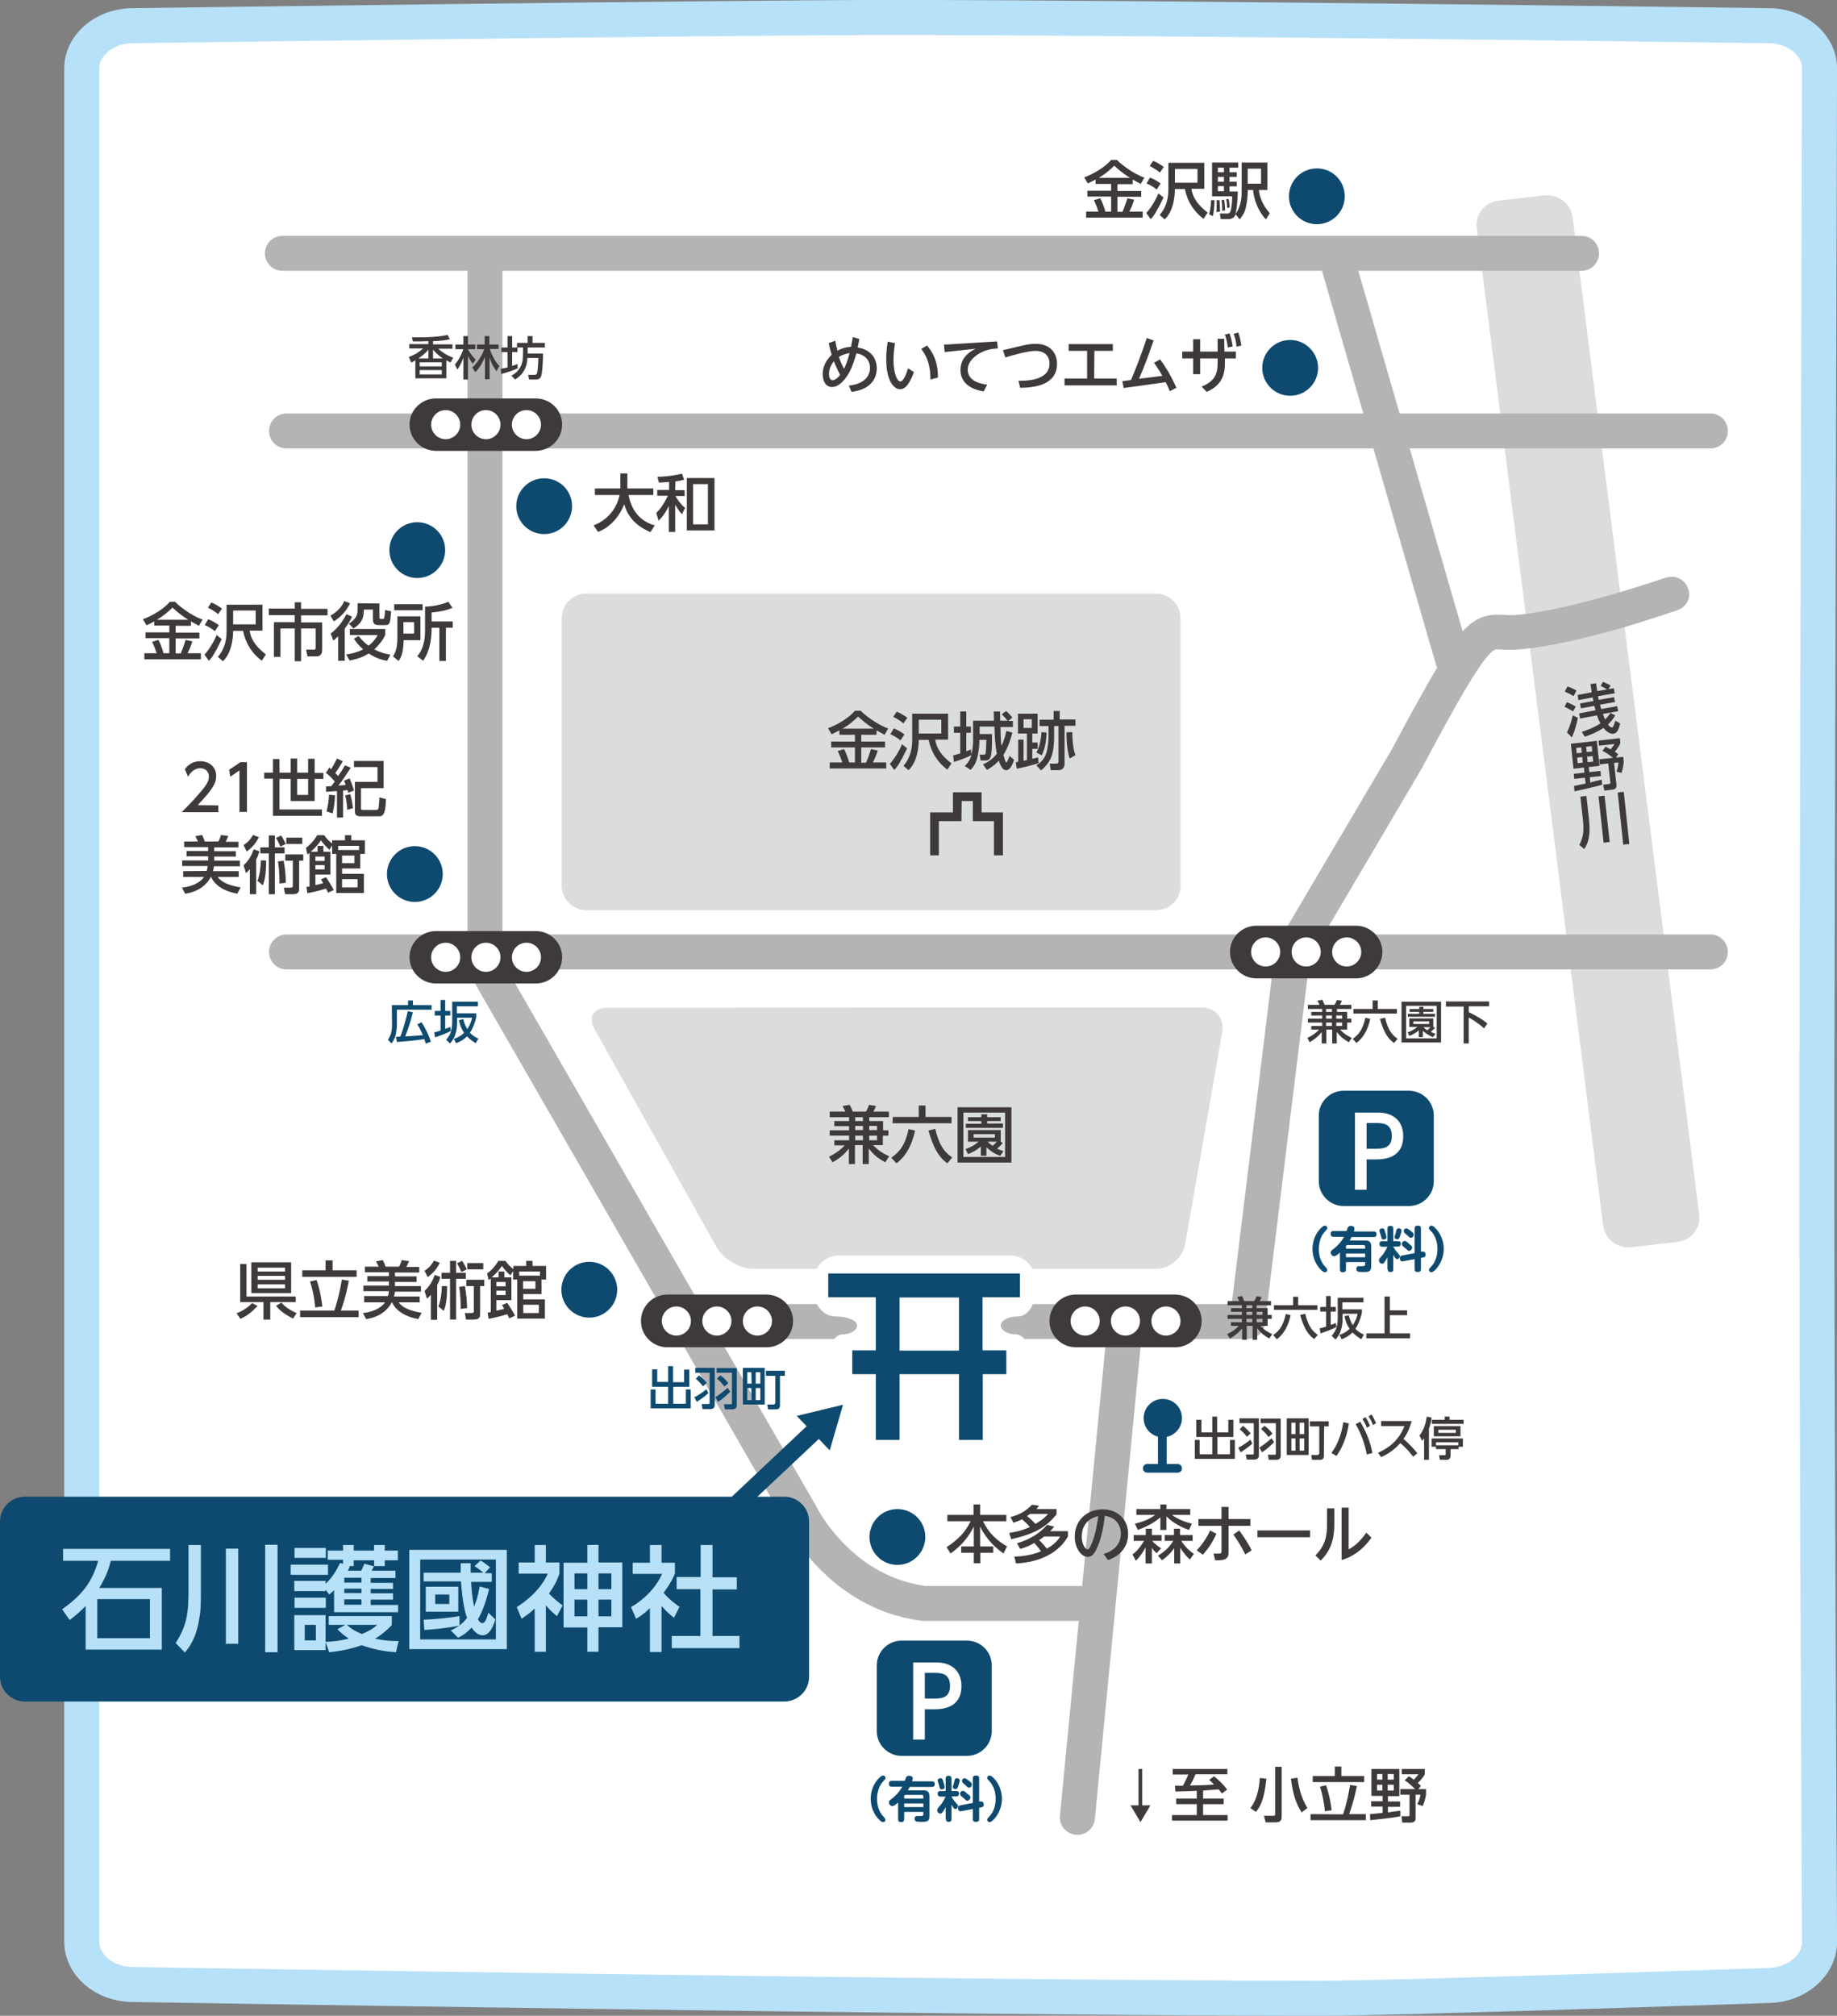 <?xml version="1.0" encoding="utf-8"?>
<!-- Generator: Adobe Illustrator 24.0.1, SVG Export Plug-In . SVG Version: 6.00 Build 0)  -->
<svg version="1.1" id="レイヤー_1" xmlns="http://www.w3.org/2000/svg" xmlns:xlink="http://www.w3.org/1999/xlink" x="0px"
	 y="0px" width="757.2px" height="830.7px" viewBox="0 0 757.2 830.7" style="enable-background:new 0 0 757.2 830.7;"
	 xml:space="preserve">
<rect x="0" y="0" width="757.2" height="830.7" fill="#808080" stroke="none"/>
<style type="text/css">
	.st0{fill:#FFFFFF;stroke:#B7E1F8;stroke-width:14.439;stroke-miterlimit:10;}
	.st1{fill:#DBDCDC;}
	.st2{fill:#B4B4B5;}
	.st3{fill:#0E4A6F;}
	.st4{fill:#3E3A39;}
	.st5{fill:#FFFFFF;}
	.st6{fill:#0F4A6F;}
	.st7{fill:#B7E1F8;}
</style>
<path class="st0" d="M750,800.2c0.1,9.5-9.1,17.6-20.4,18c0,0-154.1,5.3-185.6,5.3c-147.6,0-489.8-5.7-489.8-5.7
	c-11.3-0.2-20.5-8.1-20.5-17.6v-377v-395c0-9.5,9.2-17.4,20.5-17.6c0,0,246.1-3.4,312.8-3.4c112.3,0,362.6,3.4,362.6,3.4
	c11.3,0.2,20.4,8.1,20.4,17.6c0,0-0.9,316-1.1,421.8C748.7,546,750,800.2,750,800.2"/>
<path class="st1" d="M672.3,514c-5.6,0.6-10.8-3.4-11.5-9L608.7,94c-0.7-5.6,3.3-10.7,8.9-11.3l19.1-2.2c5.6-0.6,10.8,3.4,11.5,9
	l52.2,411c0.7,5.6-3.3,10.7-8.9,11.3L672.3,514z"/>
<path class="st2" d="M116.4,97.2h535.5c4,0,7.2,3.2,7.2,7.2s-3.2,7.2-7.2,7.2H116.4c-4,0-7.2-3.2-7.2-7.2
	C109.2,100.5,112.4,97.2,116.4,97.2"/>
<path class="st2" d="M118.1,170.4H705c4,0,7.2,3.2,7.2,7.2s-3.2,7.2-7.2,7.2H118.1c-4,0-7.2-3.2-7.2-7.2
	C110.9,173.6,114.1,170.4,118.1,170.4"/>
<path class="st2" d="M207.1,110.2v286l129.6,225l0.2,0.4l0,0c0.2,0.5,4.1,7.8,11.6,15.2c3.7,3.7,8.4,7.5,13.9,10.5
	s11.8,5.3,19.2,6.3l-0.9,7.2v-7.2H451c4,0,7.2,3.2,7.2,7.2S455,668,451,668h-70.3l-0.9-0.1c-9.6-1.2-18-4.3-25-8.3
	c-10.6-6-18.1-13.7-23.1-20s-7.4-11.1-7.6-11.5l6.5-3.2l-6.3,3.6L193.7,401.7c-0.6-1.1-1-2.3-1-3.6V110.2c0-4,3.2-7.2,7.2-7.2
	C203.9,102.9,207.1,106.2,207.1,110.2z"/>
<path class="st2" d="M558.9,108.2l46.8,161.7c1.1,3.8-1.1,7.8-4.9,8.9c-3.8,1.1-7.8-1.1-8.9-4.9l-46.8-161.7
	c-1.1-3.8,1.1-7.8,4.9-8.9C553.8,102.1,557.8,104.3,558.9,108.2"/>
<path class="st2" d="M471.1,545.1l-19.8,204.5c-0.4,4-3.9,6.9-7.9,6.5s-6.9-3.9-6.5-7.9l19.8-204.5c0.4-4,3.9-6.9,7.9-6.5
	S471.5,541.2,471.1,545.1"/>
<path class="st1" d="M486.7,364.9c0,5.6-4.6,10.2-10.2,10.2H241.7c-5.6,0-10.2-4.6-10.2-10.2V254.8c0-5.6,4.6-10.2,10.2-10.2h234.7
	c5.6,0,10.2,4.6,10.2,10.2v110.1H486.7z"/>
<path class="st1" d="M250.3,415.3c-5.6,0-8,4-5.2,8.9l50.3,89.8c2.7,4.9,9.6,8.9,15.2,8.9h165.9c5.6,0,11-4.5,12-10.1l15.3-87.5
	c1-5.5-2.8-10.1-8.5-10.1L250.3,415.3L250.3,415.3z"/>
<path class="st3" d="M554.3,80.9c0,6.3-5.1,11.5-11.5,11.5c-6.3,0-11.5-5.1-11.5-11.5c0-6.3,5.1-11.5,11.5-11.5
	S554.3,74.5,554.3,80.9"/>
<path class="st3" d="M543.3,151.6c0,6.3-5.1,11.5-11.5,11.5c-6.3,0-11.5-5.1-11.5-11.5c0-6.3,5.1-11.5,11.5-11.5
	C538.1,140.1,543.3,145.3,543.3,151.6"/>
<path class="st3" d="M235.8,208.6c0,6.3-5.1,11.5-11.5,11.5c-6.3,0-11.5-5.1-11.5-11.5c0-6.3,5.1-11.5,11.5-11.5
	S235.8,202.2,235.8,208.6"/>
<path class="st3" d="M183.5,226.7c0,6.3-5.1,11.5-11.5,11.5c-6.3,0-11.5-5.1-11.5-11.5c0-6.3,5.1-11.5,11.5-11.5
	C178.3,215.2,183.5,220.3,183.5,226.7"/>
<path class="st3" d="M182.5,360.2c0,6.3-5.1,11.5-11.5,11.5c-6.3,0-11.5-5.1-11.5-11.5c0-6.3,5.1-11.5,11.5-11.5
	C177.3,348.7,182.5,353.8,182.5,360.2"/>
<path class="st3" d="M254.4,531.5c0,6.3-5.1,11.5-11.5,11.5c-6.3,0-11.5-5.1-11.5-11.5c0-6.3,5.1-11.5,11.5-11.5
	C249.3,520,254.4,525.2,254.4,531.5"/>
<path class="st3" d="M381.4,633.4c0,6.3-5.1,11.5-11.5,11.5c-6.3,0-11.5-5.1-11.5-11.5c0-6.3,5.1-11.5,11.5-11.5
	S381.4,627,381.4,633.4"/>
<path class="st4" d="M412.5,460.4h-5.6v-1.2h-2.4v1.2H399v1.6h5.5v1.1h-6.4v1.7h15.3V463h-6.5v-1h5.6V460.4z M414.3,476.8h-17.2
	v-18.3h17.2V476.8z M416.9,456.3h-22.2v22.8h22.2V456.3z M410.9,470.5c-0.2,0.2-0.9,0.9-1.7,1.7c-0.8-0.5-1.3-0.9-2.1-1.7H410.9z
	 M412.5,470.4v-4.7H399v4.8h4.4c-2.4,2-4.5,2.7-5.4,3l1,2.1c2.8-1,4.7-2.6,5.3-3.1v3.8h2.3v-3.5c1.2,1.1,3.3,2.8,5.7,3.5l1.3-1.9
	c-1.4-0.5-1.9-0.7-2.6-1c0.3-0.3,1.5-1.3,2.3-2.3L412.5,470.4z M410.1,468.8h-8.8v-1.4h8.8V468.8z M392.5,477c-3-2.1-5.3-4.6-7-11.8
	l-2.8,0.7c2.6,9.1,5.4,11.8,7.8,13.5L392.5,477z M374.5,465.3c-1.4,6.9-4,9.6-7.1,11.8l2.1,2.3c1.6-1.2,5.7-4.4,7.7-13.5
	L374.5,465.3z M367.9,462.9h24.3v-2.6h-10.7v-4.7h-2.8v4.7H368L367.9,462.9L367.9,462.9z M355.7,460.4v1.6h-3.2v-1.6H355.7z
	 M361.5,468v1.9h-3.2V468H361.5z M361.5,464v1.7h-3.2V464H361.5z M355.7,468v1.9h-3.2V468H355.7z M355.7,464v1.7h-3.2V464H355.7z
	 M343.2,479c1.6-0.9,4.4-2.6,6.7-5.7v6.4h2.5v-7.8h3.2v7.8h2.5v-6.4c2.1,2.7,3.6,3.9,6.8,5.7l1.6-2.5c-2.1-1-4.3-2.1-6.6-4.6h4V468
	h2.3v-2.2H364V462h-5.7v-1.6h8.1v-2.3H360c0.3-0.5,0.7-1.3,1.1-2.3l-2.9-0.5c-0.6,1.7-1,2.4-1.3,2.8h-5.4c-0.4-1-0.7-1.8-1.3-2.8
	l-2.9,0.5c0.5,0.9,0.7,1.3,1.2,2.3H342v2.3h8v1.6h-6.1v2.1h6.1v1.7h-8v2.2h8v1.9h-6.1v2.1h4.3c-1.8,2-4.1,3.5-6.5,4.7L343.2,479z"/>
<path class="st4" d="M429.3,301.7c-0.1,1-0.3,5.2-2.1,8.4l2.2,1.2c0.9-2,1.8-4.4,2-9.4L429.3,301.7z M434.3,293.1v3.5h-5.8v2.6h3.7
	v4.8c0,0.4-0.1,3.6-0.9,6.3c-0.9,2.9-3,4.4-4.1,5.1l1.9,2.1c1.3-1.1,3.4-3.1,4.4-6c0.9-2.7,1-6.4,1-7.3v-5h1.8v14.6
	c0,0.6-0.2,0.9-1,0.9h-2.6l0.4,2.7h3.3c1.5,0,2.4-1.1,2.4-2.6v-15.7h4.5v-2.6h-6.5V293h-2.5V293.1z M443.3,311.2
	c-0.4-1.1-1.3-3.6-1.3-9.5l-2.4,0.1c0,1.1-0.1,6.4,1.3,10.8L443.3,311.2z M421.9,296.4h3.4v3.6h-3.4V296.4z M421.9,304.8h-2.2v9.1
	l-1,0.2l0.4,2.7c3.3-0.7,5.4-1.2,9-2.3l-0.2-2.4c-1.7,0.5-1.9,0.5-2.4,0.6v-4.1h2.2V306h-2.2v-3.7h2.2v-8.2h-8.1v8.2h3.7v10.9
	c-0.6,0.2-0.7,0.2-1.4,0.3V304.8z M400.1,317.3c1.4-1.7,2.2-2.7,2.8-5.4c0.4-1.7,0.8-4.5,0.8-6v-1h2.9c-0.2,3.9-0.2,5.2-0.4,5.8
	c-0.1,0.2-0.3,0.3-0.7,0.3h-1.7l0.4,2.4h1.5c1.1,0,1.9,0,2.5-1.2c0.7-1.4,0.7-5.8,0.7-9.7h-5.1v-3.1h6.1c0.1,3.3,0.3,8,1,11.2
	c-2.1,2.7-4.4,3.8-5.7,4.4l1.6,2.3c1.2-0.7,2.8-1.6,4.9-3.8c1.2,3.4,2.1,3.9,3.1,3.9c1.8,0,2.8-3.2,3.2-4.3l-1.9-1.6
	c-0.2,0.7-0.9,2.7-1.3,2.7s-1-2.5-1.2-3.1c2.3-3.7,3.3-7.7,3.7-9.2l-2.5-0.7c-0.3,1.6-0.8,3.7-2,6.2c-0.2-1.6-0.3-2.2-0.4-7.8h5.1
	v-2.5h-1.9l1.7-1.4c-0.4-0.5-1.4-1.7-2.6-2.7l-1.8,1.4c1.4,1.3,1.7,1.7,2.4,2.6h-3c0-0.7-0.1-3.3-0.1-3.8h-2.6c0,0.7,0,1.1,0.1,3.8
	h-8.6v8.6c0,0.6-0.2,3.6-0.7,5.4l-0.2-2.2c-0.4,0.2-0.7,0.4-1.9,0.8V302h1.9v-2.6h-1.9v-6.2h-2.5v6.2h-2.6v2.6h2.6v8.5
	c-1.6,0.5-2.2,0.6-2.9,0.8l0.3,2.7c2.1-0.6,5.8-2,7.2-2.8c-0.6,2.3-1.9,3.6-2.7,4.5L400.1,317.3z M371.8,306.7c-1.1,2.7-3,5.8-5,8.1
	l1.8,2.5c1.3-1.3,2.4-2.9,5.3-8.9L371.8,306.7z M367,302.6c1.1,0.5,2.1,0.9,4.2,2.5l1.6-2.5c-1.9-1.3-3-1.9-4.4-2.4L367,302.6z
	 M368.2,295.4c1.9,1,2.7,1.5,4.2,2.7l1.6-2.3c-0.3-0.2-2.2-1.7-4.4-2.5L368.2,295.4z M388,296.6v5.7h-9.3v-5.7H388z M376,294.1v11
	c0,4.6-1.4,8-3.6,10.5l2.1,1.8c3.6-3.4,4.2-9.6,4.2-12.5h4.1c1,5.1,3.7,9.3,7.7,12.3l1.7-2.6c-5.6-4.3-6.4-7.8-6.7-9.8h5.3v-10.7
	L376,294.1L376,294.1z M347.3,300.3c2.7-1.6,4.4-3.1,6.4-5c1,0.9,3.1,2.9,6.5,5H347.3z M346.1,302.8h6.3v2.8h-9.8v2.4h9.8v6.2H350
	c-0.1-0.5-0.9-3.3-2.1-5.5l-2.6,0.8c1,2.1,1.3,3,1.9,4.7H342v2.5h23.3v-2.5h-5.5c1-2,1.2-2.5,2-4.9l-2.8-0.6c-0.5,1.8-1.6,4.7-2,5.6
	h-2V308h9.8v-2.4H355v-2.8h6.3V301c1.8,1,2.6,1.4,3.3,1.8l1.5-2.6c-4.7-1.6-10.1-5.9-11.3-7.3h-2.4c-2.3,2.8-7,5.7-11.1,7.2l1.5,2.5
	c0.9-0.4,1.8-0.9,3.2-1.6v1.8H346.1z"/>
<polygon class="st4" points="383.4,352.5 383.4,334.8 392.8,334.8 392.8,326.5 404.6,326.5 404.6,334.8 413.4,334.8 413.4,352.5 
	409.7,352.5 409.7,338.4 401,338.4 401,330.1 396.4,330.1 396.3,338.4 387,338.4 387,352.5 "/>
<path class="st4" d="M291.8,216.1h-6.1v-16.6h6.1V216.1z M294.5,197h-11.4v21.6h11.4V197z M278.4,198.4c1.7-0.3,2.5-0.4,3.6-0.7
	l-0.9-2.5c-4.3,1.1-9,1.3-10.1,1.3l0.6,2.4c1.4-0.1,2.3-0.1,4.2-0.3v3.3h-4.9v2.4h4.4c-2.1,4.3-3.6,5.9-4.8,7.1l1,3.2
	c2.4-2.5,3.6-4.8,4.2-6.1v10.7h2.6V208c0.8,1.3,1.7,2.8,2.8,3.9l1.3-2.6c-2.2-1.8-3.5-4-4-4.9h3.8V202h-3.9L278.4,198.4L278.4,198.4
	z M246.5,219.2c5.2-1.9,9-6.7,10.8-11.4c0.9,3.1,2.9,8.1,10.8,11.5l1.8-2.8c-6.7-1.8-9.8-7-10.8-12.5h10.2v-2.7h-10.7v-6.2h-2.9v6.2
	h-10.5v2.7h10.2c-0.6,3.1-3.1,9.6-10.7,12.5L246.5,219.2z"/>
<path class="st4" d="M170.7,256.4v4.7h-4.4v-4.7H170.7z M163.8,263c0,4.5-1.1,6.4-1.8,7.5l2.3,1.9c1.5-2.1,1.9-4.2,2.1-8.6h6.9V254
	h-9.5V263z M184.8,248c-3.1,1.3-6.2,1.9-9.6,2v10.2c0,1,0,6.7-3.2,10.2l2.4,1.9c3.4-4.7,3.5-11.2,3.5-13.6h3.2v13.7h2.7v-13.7h2.8
	v-2.6h-8.7v-3.7c4.4-0.4,6.7-1.1,8.6-1.9L184.8,248z M174.2,249h-11.7v2.5h11.7V249z M141.9,247.7c-1.5,3.6-4.6,5.4-5.7,6l1.4,2.4
	c3.3-2.2,5.2-4.4,6.7-7.5L141.9,247.7z M142.8,253.1c-1.6,3.1-3.7,5.9-6.5,8l1.1,2.9c0.5-0.4,1-0.8,2-1.8v10.1h2.7v-13.2
	c2-2.7,2.7-4.3,3-5L142.8,253.1z M147.4,248.6c0,3.5,0,3.8-0.2,4.4c-0.5,2.2-2.7,3.5-3.4,4l1.9,2c2.6-1.7,4.3-3.4,4.3-7.8h3.7v3.9
	c0,2.4,1.2,2.5,2.6,2.5h2.6c1.9,0,2-1.2,2.3-5.7l-2.5-0.5c0,0.8-0.1,2.4-0.3,3.1c-0.1,0.6-0.3,0.6-1.2,0.6c-0.8,0-0.8-0.3-0.8-1.2
	v-5.2L147.4,248.6L147.4,248.6z M145.9,263.2c0.6,1,1.7,2.6,3.8,4.4c-3.2,1.6-5.6,1.9-7,2.1l1.4,2.5c2-0.4,4.9-1,7.9-2.9
	c3.5,2.3,6.2,2.8,7.6,3l1.3-2.5c-1-0.2-3.4-0.5-6.6-2.2c2.8-2.6,4-4.8,4.5-6v-2.4h-14.6v2.5h11.5c-0.5,0.9-1.5,2.6-3.8,4.4
	c-2.3-1.7-3.5-3.3-4.1-4L145.9,263.2z M121.5,250.8h-10.7v2.7h10.7v2.9h-8.6v14.3h2.7V259h5.9v13.5h2.6V259h6v7.9
	c0,0.5-0.1,0.8-0.6,0.8h-3.3l0.5,2.8h3.7c2.4,0,2.4-2.1,2.4-2.8v-11.2h-8.7v-2.9H135v-2.7h-10.9v-2.7h-2.6L121.5,250.8L121.5,250.8z
	 M89.3,261.7c-1.1,2.7-3,5.8-5,8.1l1.8,2.5c1.3-1.3,2.4-2.9,5.3-8.9L89.3,261.7z M84.4,257.6c1.1,0.5,2.1,0.9,4.2,2.5l1.6-2.5
	c-1.9-1.3-3-1.9-4.4-2.4L84.4,257.6z M85.7,250.4c1.9,1,2.7,1.5,4.2,2.7l1.6-2.3c-0.3-0.2-2.2-1.7-4.4-2.5L85.7,250.4z M105.4,251.6
	v5.7h-9.3v-5.7L105.4,251.6L105.4,251.6z M93.4,249.2v11c0,4.6-1.4,8-3.6,10.5l2.1,1.8c3.6-3.4,4.2-9.6,4.2-12.5h4.1
	c1,5.1,3.7,9.3,7.7,12.3l1.7-2.6c-5.6-4.3-6.4-7.8-6.7-9.8h5.3v-10.7H93.4z M64.7,255.4c2.7-1.6,4.4-3.1,6.4-5c1,0.9,3.1,2.9,6.5,5
	H64.7z M63.5,257.8h6.3v2.8H60v2.4h9.8v6.2h-2.4c-0.1-0.5-0.9-3.3-2.1-5.5l-2.6,0.8c1,2.1,1.3,3,1.9,4.7h-5.1v2.5h23.3v-2.5h-5.5
	c1-2,1.2-2.5,2-4.9l-2.8-0.6c-0.5,1.8-1.6,4.7-2,5.6h-2.1v-6.2h9.8v-2.4h-9.8v-2.8h6.3v-1.8c1.8,1,2.6,1.4,3.3,1.8l1.5-2.6
	c-4.7-1.5-10.1-5.9-11.3-7.3H70c-2.3,2.8-7,5.7-11.1,7.2l1.5,2.5c0.9-0.4,1.8-0.9,3.2-1.6v1.7H63.5z"/>
<path class="st4" d="M508.5,137.6c0.7,1.9,1,3.1,1.2,5.3l2-0.5c-0.4-2.3-0.6-3.5-1.3-5.4L508.5,137.6z M504.9,137.9
	c0.7,2,0.9,3.1,1.2,5.3l2-0.4c-0.3-2.1-0.6-3.6-1.3-5.4L504.9,137.9z M491.8,144.9h-4.5v2.8h4.5v6.5h2.9v-6.5h7.2v1.7
	c0,4.1-0.7,7.6-6.6,9.9l2.1,2.2c7-3,7.5-8.2,7.5-12.1v-1.7h4.5v-2.8h-4.7l-0.1-5.3h-2.7v5.3h-7.2v-5.1h-2.9L491.8,144.9L491.8,144.9
	z M469.5,156.1c1.7-4,3.6-8.6,6-15.8l-2.8-1c-2.9,8.7-4.5,12.4-6.5,17.3l-3.6,0.5l0.6,2.8l17.3-2.4c0.7,1.4,1,2,1.7,3.7l2.7-1.4
	c-2.3-5.2-4.6-8.8-6.7-11.7l-2.5,1.4c0.4,0.6,2,2.8,3.4,5.4L469.5,156.1z M451.1,144.6h7.6v-2.8h-18.2v2.8h7.6V156h-9.3v2.8h21.5
	V156H451L451.1,144.6L451.1,144.6z M413.4,144.3l1,3c2.3-0.7,9.1-2.7,12.3-2.7c3.6,0,5.9,1.8,5.9,5.3c0,6.9-9.5,7.1-12.8,7l0.7,2.9
	c7.5,0,15.2-1.9,15.2-9.9c0-4.1-2.5-8.2-8.8-8.2c-1.7,0-3.4,0.2-5.8,0.8L413.4,144.3z M393,141.8c-1.2,0.1-2.8,0.2-3.9,0.2l0.3,3.1
	l12.8-1.4c-3.4,1.6-6.3,4.3-6.3,8.8c0,3.9,2.5,7.7,9.6,8.8l1.4-2.8c-3-0.3-8-1.6-8-6.1c0-3.1,2.4-5.2,4.2-6.4
	c3.3-2.1,6.3-2.3,8.2-2.4l-0.3-2.9L393,141.8z M386.6,155.6c0.1-6.3-2.1-10.5-4.5-13.2l-2.4,1.4c1.9,2.3,3.9,6.2,3.8,12.6
	L386.6,155.6z M365.9,140.8c-0.4,2.5-0.6,4.8-0.6,7.3c0,8.9,3.2,12.3,5.7,12.3c1.8,0,2.8-1.4,3.5-2.4c0.8-1.2,1.6-2.9,2.2-4.7
	l-2.4-1.5c-0.6,1.9-1.8,5.4-3.2,5.4c-1.2,0-2.8-3.1-2.8-8.9c0-3,0.4-5.4,0.6-6.9L365.9,140.8z M346.3,154.5
	c-0.5,0.6-1.8,2.2-3.1,2.2c-0.8,0-1.5-0.8-1.5-2.6c0-2,0.8-3.7,2-5.2C344,149.4,344.9,152,346.3,154.5z M350.2,145.5
	c-1.1,4.2-1.9,5.6-2.3,6.5c-1.2-2.3-1.7-3.7-2.1-4.9C347.5,146,349.2,145.7,350.2,145.5z M351.5,138.9c-0.1,0.7-0.3,2-0.7,4
	c-2.4,0.2-3.9,0.7-5.6,1.6c-0.4-1.5-0.6-2.2-0.9-4.1l-2.7,1c0.3,1.5,0.5,2.5,1.2,4.8c-2.2,2.1-3.7,4.9-3.7,8c0,2.8,1.3,5.3,3.8,5.3
	c3.3,0,5.9-3.8,7.1-5.9c1.5-2.7,2.4-5.9,3-8c3.5,0.6,5.6,2.8,5.6,6c0,3.6-2.6,6.7-8.7,7.3l1.1,2.6c8.7-1.1,10.4-6.3,10.4-9.7
	c0-4-2.3-7.7-7.9-8.6c0.4-1.6,0.4-1.9,0.7-3.5L351.5,138.9z"/>
<path class="st4" d="M505.4,82.1c0.4,1.6,0.4,2.8,0.4,3.6l1.1-0.2c-0.1-1.2-0.2-2.4-0.5-3.5L505.4,82.1z M503.5,82.5
	c0.3,1.9,0.3,3.4,0.3,4.4l1.2-0.2c-0.1-1.9-0.2-3-0.4-4.4L503.5,82.5z M501.4,82.5c0.1,0.6,0.1,0.8,0.1,1.9c0,1,0,2-0.1,3l1.5-0.2
	c-0.1-2.4-0.1-2.6-0.2-4.7C502.7,82.5,501.4,82.5,501.4,82.5z M499.2,82.5c0,1.2-0.2,3.6-0.8,5.8l1.5,0.8c0.6-2.2,0.7-5.5,0.7-6.6
	C500.6,82.5,499.2,82.5,499.2,82.5z M519.8,69.5v6.2h-5.5v-6.2H519.8z M504.5,76.7v2.1H502v-2.1H504.5z M504.5,69.1V71H502v-1.9
	H504.5z M504.5,72.9v2H502v-2H504.5z M511,90.4c0.7-0.9,1.9-2.4,2.4-4.4c0.1-0.5,0.9-3.4,0.9-7v-0.7h2.2c0.6,5.9,3.4,10.2,5.3,12.1
	l1.6-2.5c-2.9-3.3-4.3-6.9-4.5-9.6h3.5V67h-10.6v11.9c0,1.9,0,5.9-2.6,9.3c0.7-2.1,1-6.9,1-9.3h-3.4v-2.1h3v-1.9h-3v-2h3V71h-3v-1.9
	h3.6V67h-10.8v13.9h8.3c0,2.8-0.4,5.7-0.8,6.4c-0.4,0.7-0.8,0.7-1.3,0.7h-3l0.4,2.3h3.1c2.2,0,2.7-1.3,3-2L511,90.4z M477.5,79.7
	c-1.1,2.7-3,5.8-5,8.1l1.8,2.5c1.3-1.3,2.4-2.9,5.3-8.9L477.5,79.7z M472.6,75.6c1.1,0.5,2.1,0.9,4.2,2.5l1.6-2.5
	c-1.9-1.3-3-1.9-4.4-2.4L472.6,75.6z M473.9,68.4c1.9,1,2.7,1.5,4.2,2.7l1.6-2.3c-0.3-0.2-2.2-1.7-4.4-2.5L473.9,68.4z M493.6,69.6
	v5.7h-9.3v-5.7H493.6z M481.6,67.1v11c0,4.6-1.4,8-3.6,10.5l2.1,1.8c3.6-3.4,4.2-9.6,4.2-12.5h4.1c1,5.1,3.7,9.3,7.7,12.3l1.7-2.6
	c-5.6-4.3-6.4-7.8-6.7-9.8h5.3V67.1H481.6z M452.9,73.3c2.7-1.6,4.4-3.1,6.4-5c1,0.9,3.1,2.9,6.5,5H452.9z M451.7,75.8h6.3v2.8h-9.8
	V81h9.8v6.2h-2.4c-0.1-0.5-0.9-3.3-2.1-5.5l-2.6,0.8c1,2.1,1.3,3,1.9,4.7h-5.1v2.5H471v-2.5h-5.5c1-2,1.2-2.5,2-4.9l-2.8-0.6
	c-0.5,1.8-1.6,4.6-2,5.6h-2.1v-6.2h9.8v-2.4h-9.8v-2.8h6.3V74c1.8,1,2.6,1.4,3.3,1.8l1.5-2.6c-4.7-1.6-10.1-5.9-11.3-7.3H458
	c-2.3,2.8-7,5.7-11.1,7.2l1.5,2.5c0.9-0.4,1.8-0.9,3.2-1.6v1.8H451.7z"/>
<path class="st4" d="M553,621.3v21.6c3.3-0.9,8.1-3.3,12.3-9.2l-2.1-2.1c-3,4.3-5.6,6-7.3,6.9v-17.2H553z M547,621.7v6.3
	c0,4.5-0.5,8.7-4.8,13l2.2,2.1c5.2-5.1,5.6-10.9,5.6-15.4v-6.1h-3V621.7z M518.3,630.7v2.8H540v-2.8H518.3z M495.8,640.7
	c2.8-3.1,4.4-6,5.6-8.6l-2.6-1.4c-0.8,1.8-2.3,4.7-5.5,8.2L495.8,640.7z M515.9,638.9c-1.8-3.7-3.8-6.4-5.1-8.2l-2.4,1.7
	c2.1,3,3.2,4.8,4.9,8.2L515.9,638.9z M506.4,626v-5h-2.9v5H494v2.8h9.5v10.3c0,1.2-0.1,1.2-3.3,1.1l0.7,2.8c2.9,0,5.5,0.1,5.5-3.2
	v-11h9V626H506.4z M469,630.5c4.7-1.7,7.6-3.7,9.3-5.2v5.2h2.5v-5.6c1.1,1.1,4,3.8,9.3,5.6l1.2-2.6c-4.9-1.1-7.8-3.3-8.2-3.6h7.5
	v-2.4h-9.8V620h-2.5v1.9h-9.9v2.4h7.8c-0.6,0.4-3.3,2.5-8.4,3.6L469,630.5z M491.6,635v-2.4h-5.2V630h-2.5v2.6h-3.8v2.4h3.5
	c-2,3.5-5.2,5.4-6.3,6.1l1.7,1.9c2.4-1.8,3.5-2.9,5-5v6.3h2.5v-6.5c1.7,2.8,3,4,4,4.9l1.6-2.4c-2.1-1.3-3.8-3.2-5.2-5.3H491.6z
	 M472.3,644.3h2.5v-6.4c0.5,0.8,1.3,1.6,1.9,2.2l1.9-2c-0.7-0.5-2.5-1.7-3.7-3.1h3.9v-2.4h-4V630h-2.5v2.6h-5v2.4h4.3
	c-0.3,0.4-2.3,3.9-4.8,5.6l1.4,2.6c0.7-0.7,2.2-2.2,4-5.5v6.6H472.3z M452.7,624.8c-0.3,2.1-0.9,6.7-2.5,10.8
	c-0.5,1.2-1.1,2.9-1.9,2.9c-1,0-2.4-2.2-2.4-5.3C445.8,630.7,447,626,452.7,624.8z M456.7,642.9c1.6-0.5,8.3-3,8.3-10.8
	c0-6.1-4.5-10.1-10.5-10.1c-6.5,0-11.5,4.6-11.5,11.2c0,4.8,2.7,8.4,5.3,8.4c1.3,0,2.6-0.7,3.8-3.5c2.2-4.6,2.9-10.4,3.3-13.4
	c4.7,0.6,6.6,4,6.6,7.3c0,4-2.4,7-7.1,8.4L456.7,642.9z M437,633.2c-0.6,1-2,3.1-5.5,5c-1.1-1.3-2-2.5-3.2-3.5
	c1.1-0.7,1.4-1,2.1-1.5H437z M418.8,644.3c6.9-0.3,16.6-2.7,21.4-11.1V631h-7.3c0.9-0.9,1.2-1.4,1.6-1.9l-2.9-0.7
	c-4.6,5.3-10.5,7-12.4,7.6l1.3,2.3c1.2-0.3,3.2-0.9,5.8-2.4c0.5,0.6,1.7,1.7,2.8,3.4c-4.6,1.9-8.8,2.1-11,2.2L418.8,644.3z
	 M432,623.9c-0.6,0.7-1.9,2.2-5.2,4.1c-1.1-1.2-2.2-2.3-3.5-3.2c0.6-0.4,1-0.7,1.2-0.9L432,623.9L432,623.9z M417.7,627.5
	c1-0.3,2-0.6,3.6-1.4c1.6,1.4,2.4,2.2,3.2,3.2c-4,1.8-7.1,2.2-8.5,2.4l0.8,2.6c11.1-2.4,15.1-5.9,18.7-10.2v-2.2h-8.3
	c0.5-0.6,0.7-0.8,1.1-1.4l-2.9-0.4c-2.8,2.8-5,4-8.9,5.1L417.7,627.5z M390.5,626.9h9.6c-2.3,4.7-5.2,7.5-9.9,10.7l1.6,2.6
	c4-2.8,7.2-6.3,9.6-11.1v8.2h-5.2v2.6h5.2v4.3h2.7v-4.3h5.3v-2.6H404v-8.2c2.9,5.9,6.9,9.1,9.6,11.1l1.5-2.9
	c-3.8-2.2-7.5-5.3-9.9-10.4h9.6v-2.6H404V620h-2.7v4.3h-10.8V626.9z"/>
<path class="st4" d="M222.1,541.1h-6.4v-3.4h6.4V541.1z M208.4,533.7h-3.8v-1.8h3.8V533.7z M208.4,530.1h-3.8v-1.8h3.8V530.1z
	 M220.7,531.1h-5.1V528h5.1V531.1z M214,524h8.6v1.7H214V524z M206.9,537.8c0.4,0.6,0.5,0.7,0.9,1.6c-1.6,0.4-2.8,0.7-3.2,0.7v-4.3
	h6.2v-9.4h-2.9V524h-2.4v2.4h-2.8c2.4-2.1,3.5-3.7,4.2-4.7c1,1.4,2.3,2.9,3.5,3.9l1.1-1.8v3.5h1.7v16.1h11.4v-7.9h-8.9v-2.2h7.5v-6
	h1.9v-5.6h-5.6v-2.1h-2.6v2.1h-5.3v1.3c-1.4-1.1-2-1.7-3.3-3.4h-2.9c-1.3,2.4-3.2,4.2-4.6,5.2l0.6,2.7c0.6-0.4,0.7-0.5,0.9-0.6v13.8
	c-0.3,0.1-0.3,0.1-1.3,0.2l0.4,2.6c2.5-0.5,3.2-0.6,7.7-1.9c0.5,1,0.6,1.1,0.8,1.7l2.4-1.1c-0.7-1.4-2.6-4.4-3.2-5.3L206.9,537.8z
	 M182.9,540.2c0.9-2,1.4-5,1.4-10.2h-2.2c0,2.6-0.4,5.9-1.4,8.4L182.9,540.2z M192.5,539.1c0-2.4-0.2-5.6-0.9-9.1l-2.3,0.3
	c0.5,3.5,0.6,6,0.6,9.1L192.5,539.1z M192.6,520.5v2.6h6.6v-2.6H192.6z M176.3,526.3c2.3-1.7,3.7-3.3,5-5.9l-2.4-0.9
	c-1.2,2-1.9,2.8-3.9,4.2L176.3,526.3z M179.2,525.4c-1,2.7-2.1,4.6-4.2,6.6l1,3.2c0.6-0.5,1-0.9,1.6-1.6v10.3h2.6v-14.3
	c0.8-1.5,1.1-2.6,1.3-3.4L179.2,525.4z M192.2,527.4v2.6h3.1v10.3c0,0.7-0.2,0.8-1.1,0.8h-2.6l0.5,2.7h3.2c2.6,0,2.6-1.3,2.6-2.7
	V530h1.7v-2.6H192.2z M188.4,520.6c0.7,1.2,1.4,2.7,1.8,3.6l2.2-1.1c-0.3-0.6-1.1-2.3-1.9-3.5L188.4,520.6z M185.5,524.5H182v2.5
	h3.5v16.8h2.5V527h4v-2.5h-4v-4.9h-2.5V524.5z M150.1,534.3v2.4h8.6c-1.3,1.9-4.2,3.9-9.1,4.4l1.3,2.5c7-1,9.7-5.2,10.6-6.9h0.1
	c1.7,3.7,5.8,6,10.8,6.9l1.4-2.6c-5.5-0.9-7.9-2.3-9.5-4.3h8.7v-2.4h-10.6c0.2-0.7,0.3-1.4,0.4-2h10.7V530h-10.7v-1.7h8.9V526h-8.9
	v-1.6h10v-2.3h-5.3c0.3-0.5,0.6-1.2,1.1-2.4l-3-0.4c-0.1,0.4-0.5,1.6-1.1,2.7h-5.6c-0.4-1.3-0.8-2.1-1.1-2.7l-2.8,0.5
	c0.3,0.6,0.9,1.7,1.1,2.2h-5.7v2.3h9.9v1.6h-8.9v2.2h8.9v1.7h-10.5v2.3h10.5c-0.1,1.1-0.3,1.7-0.4,2h-9.8V534.3z M123.7,540.1v2.7
	h24.1v-2.7h-7.3c1.9-5.2,2.8-9.7,3.3-12.3l-2.9-0.5c-0.5,3-1.3,7.5-3.1,12.8H123.7z M132.9,538.4c-0.3-1.9-0.8-6.3-2.4-10.9
	l-2.7,0.6c1,3,1.8,6.6,2.1,10.7L132.9,538.4z M134.2,519.4v4.1h-9.6v2.7H147v-2.7h-9.9v-4.1H134.2z M122.3,541.1
	c-2.3-0.9-4.7-2.4-6.3-4.3l-2.2,1.3c1.4,1.9,3.5,3.5,7,5.3L122.3,541.1z M103.9,537c-1.7,1.9-4.2,3.4-6.4,4.2l1.6,2.3
	c2.6-1.2,4-2.2,7.1-5.3L103.9,537z M101.6,520.9H99v15.7h9.6v7.2h2.8v-7.2h10.5v-2.3h-20.3C101.6,534.3,101.6,520.9,101.6,520.9z
	 M117.5,529.3v1.6h-11.3v-1.6H117.5z M117.5,522.4v1.6h-11.3v-1.6H117.5z M117.5,525.8v1.6h-11.3v-1.6H117.5z M103.6,532.9H120
	v-12.7h-16.4V532.9z"/>
<path class="st4" d="M145.9,313.6v2.5h9.7v6.1h-9.3v12.5c0,1.7,1.8,1.7,2.2,1.7h7.8c2.1,0,2.6-2,2.8-7.1l-2.7-0.7
	c0,0.9-0.1,1.9-0.3,4.1c0,0.3-0.1,1.1-1.1,1.1h-5.6c-0.4,0-0.6-0.3-0.6-0.6v-8.4h9.3v-11.2H145.9z M142.3,327.8
	c0.2,0.8,0.8,3.4,0.8,5.9l2.4-0.6c-0.2-1.7-0.4-3.1-1.1-5.8L142.3,327.8z M135.6,327.5c0,2.2-0.5,4.9-1,6.9l2.5,0.8
	c0.6-2.7,0.9-4.5,1-7.4L135.6,327.5z M134.5,326.3c0.3,0,3.8-0.3,4.4-0.3v10.9h2.5v-11.1c1.2-0.1,1.6-0.2,1.9-0.2
	c0,0.2,0.1,0.3,0.2,1.1l2.4-0.9c-0.2-0.6-0.8-2.9-1.8-5l-2.3,0.9c0.2,0.5,0.4,0.9,0.7,1.8c-0.5,0.1-2.6,0.2-3,0.2
	c1.3-1.6,3.7-5.1,5.1-7.3l-2.4-1c-1.2,2.1-2,3.2-2.8,4.4c-0.3-0.3-0.5-0.6-1.2-1.2c0.6-0.8,2.1-3.1,3.1-4.9l-2.4-1.1
	c-0.9,1.8-1.7,3.3-2.4,4.4l-0.7-0.7l-1.5,2.2c0.8,0.6,2,1.5,3.7,3.6c-0.3,0.4-0.7,1-1.5,1.9c-0.4,0-1.8,0.1-2.1,0.1v2.2H134.5z
	 M127,321v6.6h-4.5V321H127z M127,312.6v5.8h-4.5v-5.8h-2.7v5.8h-4.6v-5.6h-2.7v5.6h-3.6v2.5h3.6v15.3h20.2v-2.6h-17.5V321h4.6v9.1
	h9.9V321h3.6v-2.5h-3.6v-5.8H127V312.6z M94.5,317.2l0.4,2.9l3.8-2.6v17.1h3.1v-20.5h-2.7L94.5,317.2z M81.5,331.8
	c6.4-6.8,7.6-9.1,7.6-12c0-4.4-3.6-6.1-6.5-6.1c-2.7,0-4.8,1.1-6.4,3.3l1.3,3.1c0.5-0.8,2-3.5,5.1-3.5c2.1,0,3.5,1.4,3.5,3.4
	c0,1.7-0.7,3.3-3.9,6.9c-2.6,3.1-5,5.5-7.3,7.8H90v-2.8L81.5,331.8L81.5,331.8z"/>
<path class="st4" d="M147.4,365.7H141v-3.4h6.4V365.7z M133.8,358.3H130v-1.8h3.8V358.3z M133.8,354.8H130V353h3.8V354.8z
	 M146.1,355.7H141v-3.1h5.1V355.7z M139.4,348.6h8.6v1.7h-8.6V348.6z M132.3,362.4c0.4,0.6,0.5,0.7,0.9,1.6
	c-1.6,0.4-2.8,0.7-3.2,0.7v-4.3h6.2V351h-2.9v-2.4h-2.4v2.4h-2.8c2.4-2.1,3.5-3.7,4.2-4.7c1,1.4,2.3,2.9,3.5,3.9l1.1-1.8v3.5h1.7
	V368H150v-7.9h-9v-2.2h7.5v-6h1.9v-5.6h-5.6v-2.1h-2.6v2.1h-5.3v1.3c-1.4-1.1-2-1.7-3.3-3.4h-2.9c-1.3,2.4-3.2,4.2-4.6,5.2l0.6,2.7
	c0.6-0.4,0.7-0.5,0.9-0.6v13.8c-0.3,0.1-0.3,0.1-1.3,0.2l0.4,2.6c2.5-0.5,3.2-0.6,7.7-1.9c0.5,1,0.6,1.1,0.8,1.7l2.4-1.1
	c-0.7-1.4-2.6-4.4-3.2-5.3L132.3,362.4z M108.3,364.8c0.9-2,1.4-5,1.4-10.2h-2.2c0,2.6-0.4,5.9-1.4,8.4L108.3,364.8z M117.8,363.8
	c0-2.4-0.2-5.6-0.9-9.1l-2.3,0.3c0.5,3.5,0.6,6,0.6,9.1L117.8,363.8z M118,345.2v2.6h6.6v-2.6H118z M101.7,350.9
	c2.3-1.7,3.7-3.3,5-5.9l-2.4-0.9c-1.2,2-1.9,2.8-3.9,4.2L101.7,350.9z M104.6,350c-1,2.7-2.1,4.6-4.2,6.6l1,3.2
	c0.6-0.5,1-0.9,1.6-1.6v10.3h2.6v-14.3c0.8-1.5,1.1-2.6,1.3-3.4L104.6,350z M117.6,352.1v2.6h3.1V365c0,0.7-0.2,0.8-1.1,0.8H117
	l0.5,2.7h3.2c2.6,0,2.6-1.3,2.6-2.7v-11.1h1.7v-2.6L117.6,352.1L117.6,352.1z M113.8,345.3c0.7,1.2,1.4,2.7,1.8,3.6l2.2-1.1
	c-0.3-0.6-1.1-2.3-1.9-3.5L113.8,345.3z M110.8,349.2h-3.5v2.5h3.5v16.8h2.5v-16.8h4v-2.5h-4v-4.9h-2.5V349.2z M75.5,359v2.4h8.6
	c-1.3,1.9-4.2,3.9-9.1,4.4l1.3,2.5c7-1,9.7-5.2,10.6-6.9H87c1.7,3.7,5.8,6,10.8,6.9l1.4-2.6c-5.5-0.9-7.9-2.3-9.5-4.3h8.7V359H87.8
	c0.2-0.7,0.3-1.4,0.4-2h10.7v-2.3H88.3V353h8.9v-2.2h-8.9v-1.6h10v-2.3H93c0.3-0.5,0.6-1.2,1.1-2.4l-3-0.4c-0.1,0.4-0.5,1.6-1.1,2.7
	h-5.6c-0.4-1.3-0.8-2.1-1.1-2.7l-2.8,0.5c0.3,0.6,0.9,1.7,1.1,2.2h-5.7v2.3h9.9v1.6h-8.9v2.2h8.9v1.7H75.1v2.3h10.5
	c-0.1,1.1-0.3,1.7-0.4,2L75.5,359L75.5,359z"/>
<path class="st4" d="M669.1,348.1l2.5-0.3l-2.3-21.5l-2.5,0.3L669.1,348.1z M661,347.3l2.5-0.3l-2.1-19.1l-2.5,0.3L661,347.3z
	 M652.4,337.2c0.5,4.7,0.5,7.2-1.4,11l2,1.7c1.3-1.8,1.9-4,2.1-6.1c0.2-2.6,0.1-3.5-0.2-6.9l-1-8.9l-2.5,0.3L652.4,337.2z
	 M660.5,309.4c1.9,0.9,4.1,2.7,4.4,2.9l-5.7,0.6l0.2,2.1l3.5-0.4l0.9,7.9c0.1,0.5-0.4,0.5-0.6,0.6l-2.4,0.3l0.5,2.4l3.4-0.4
	c1-0.1,1.7-0.6,1.6-1.9l-1-9.1l1.8-0.2c-0.1,1.3-0.3,2.6-0.8,3.8l2.1,0.5c0.5-1.5,0.8-3.4,0.9-4.5l-0.2-2.1l-3,0.3l0.9-1.4
	c-0.3-0.3-0.6-0.5-1.4-1c0.4-0.5,1.7-2,2.3-3.6l-0.2-2l-8.8,1l0.2,2.1l6.4-0.7c-0.2,0.4-0.6,1-1.6,2.2c-1.5-0.8-1.7-0.9-2.1-1.1
	L660.5,309.4z M656.5,311.6l0.2,2.3l-2.3,0.2l-0.2-2.3L656.5,311.6z M656.1,307.5l0.2,2.2l-2.3,0.2l-0.2-2.2L656.1,307.5z
	 M652.2,312l0.2,2.3l-2.1,0.2l-0.2-2.3L652.2,312z M651.8,308l0.2,2.2l-2.1,0.2l-0.2-2.2L651.8,308z M649,326.1
	c1.1-0.2,8.4-1.8,11.4-2.7l-0.2-2.1c-0.2,0-4.2,1-4.7,1.2l-0.2-2.2l4.6-0.5l-0.2-2.1l-4.6,0.5l-0.2-2.1l4.4-0.5l-1.1-10.3l-10.7,1.2
	l1.1,10.3l4.3-0.5l0.2,2.1l-4.4,0.5l0.2,2.1l4.4-0.5l0.3,2.4c-3.1,0.7-4,0.8-4.8,1L649,326.1z M648.3,294.8c-0.3,1.1-1,4.4-2.4,7
	l2,2.1c1.3-2.7,2.3-6.9,2.5-8.1L648.3,294.8z M644.9,291.3c1.2,0.5,2.8,1.4,3.5,1.9l1.1-2c-0.6-0.4-2.1-1.3-3.7-1.8L644.9,291.3z
	 M645,285c0.7,0.3,2.5,1.1,3.6,1.9l1.2-2.3c-1.1-0.7-2-1.1-3.7-1.7L645,285z M653.2,303.6c3.1-1,5.2-2,7.7-3.6c2,2.4,3.6,2.4,4,2.4
	c1.2-0.1,2.2-0.9,2.9-4.3l-2-1.1c-0.4,1.3-0.8,2.8-1.3,2.8c-0.6,0.1-1.5-0.9-1.7-1.2c1.7-1.6,2.5-3,3-3.8l-2-1
	c-0.5,0.8-1,1.5-2.2,2.7c-0.3-0.7-0.5-1.1-0.9-2.3l6.3-1.1l-0.4-2.1l-6.6,1.2c-0.1-0.3-0.4-1.5-0.5-1.8l6.2-1.1l-0.4-2l-6.3,1.1
	c-0.2-0.9-0.3-1.2-0.3-1.5l6.9-1.2l-0.4-2.1L663,284l0.9-1.5c-0.8-0.5-1.9-1-3.2-1.5l-0.9,1.7c1.3,0.6,2.3,1.2,2.6,1.4l-4,0.7
	c-0.3-1.5-0.4-2.4-0.5-3.2l-2.3,0.3c0.2,1.3,0.3,2.2,0.5,3.4l-5.8,1.1l0.3,2.1l5.9-1.1c0.1,0.5,0.2,1,0.3,1.5l-5.5,1l0.3,2l5.6-1
	c0.1,0.3,0.2,0.7,0.5,1.8l-6.8,1.3l0.4,2.1l7-1.3c0.5,1.7,0.9,2.4,1.4,3.3c-3,2-6.5,3.1-7.7,3.5L653.2,303.6z"/>
<path class="st2" d="M118.1,385.1H705c4,0,7.2,3.2,7.2,7.2s-3.2,7.2-7.2,7.2H118.1c-4,0-7.2-3.2-7.2-7.2S114.1,385.1,118.1,385.1"/>
<path class="st2" d="M691.6,251.4c-0.1,0-9.7,3.4-22.6,7.2c-12.9,3.7-28.9,7.8-42.3,9c-1.4,0.1-2.7,0.2-3.8,0.2
	c-2.4,0-4.2-0.2-5.3-0.2c-0.7,0-1,0-1.2,0.1l-0.5,0.2c-0.4,0.2-1.3,0.8-2.7,2.5c-2.1,2.4-5.2,6.9-9.5,14.2
	c-4.3,7.3-9.8,17.3-17.1,31l-0.1,0.3l-46.6,79l-18.5,150.6c-0.4,3.6-3.5,6.3-7.2,6.3h-230c-4,0-7.2-3.2-7.2-7.2s3.2-7.2,7.2-7.2
	h223.5l17.9-145.8c0.1-1,0.4-1.9,0.9-2.8l47.4-80.3l6.2,3.7l-6.4-3.4c6.4-12,11.5-21.2,15.6-28.4c6.3-10.8,10.4-17,14.5-21.2
	c2.1-2.1,4.3-3.7,6.8-4.7s4.9-1.2,6.8-1.2c2,0,3.6,0.2,5.3,0.2c0.8,0,1.6,0,2.5-0.1c11.6-1,27.2-4.9,39.6-8.5
	c6.2-1.8,11.7-3.5,15.6-4.8c1.9-0.6,3.5-1.2,4.6-1.5c0.5-0.2,0.9-0.3,1.2-0.4l0.4-0.1c3.8-1.3,7.9,0.6,9.2,4.4
	C697.3,245.9,695.4,250,691.6,251.4L691.6,251.4z"/>
<path class="st4" d="M231.7,175c0,6-4.9,10.8-10.9,10.8h-41.1c-6,0-10.9-4.9-10.9-10.8c0-6,4.9-10.8,10.9-10.8h41.1
	C226.9,164.2,231.7,169,231.7,175"/>
<path class="st5" d="M189.7,175c0,3.3-2.7,6-6,6s-6-2.7-6-6s2.7-6,6-6S189.7,171.7,189.7,175"/>
<path class="st5" d="M206.3,175c0,3.3-2.7,6-6,6s-6-2.7-6-6s2.7-6,6-6S206.3,171.7,206.3,175"/>
<path class="st5" d="M223,175c0,3.3-2.7,6-6,6s-6-2.7-6-6s2.7-6,6-6S223,171.7,223,175"/>
<path class="st4" d="M231.7,394.5c0,6-4.9,10.8-10.9,10.8h-41.1c-6,0-10.9-4.9-10.9-10.8c0-6,4.9-10.8,10.9-10.8h41.1
	C226.9,383.7,231.7,388.5,231.7,394.5"/>
<path class="st5" d="M189.7,394.5c0,3.3-2.7,6-6,6s-6-2.7-6-6s2.7-6,6-6S189.7,391.2,189.7,394.5"/>
<path class="st5" d="M206.3,394.5c0,3.3-2.7,6-6,6s-6-2.7-6-6s2.7-6,6-6S206.3,391.2,206.3,394.5"/>
<path class="st5" d="M223,394.5c0,3.3-2.7,6-6,6s-6-2.7-6-6s2.7-6,6-6S223,391.2,223,394.5"/>
<path class="st4" d="M495.3,544.4c0,6-4.9,10.8-10.8,10.8h-41.1c-6,0-10.8-4.9-10.8-10.8c0-6,4.8-10.9,10.8-10.9h41.1
	C490.5,533.6,495.3,538.4,495.3,544.4"/>
<path class="st5" d="M453.3,544.4c0,3.3-2.7,6-6,6s-6-2.7-6-6s2.7-6,6-6C450.6,538.4,453.3,541.1,453.3,544.4"/>
<path class="st5" d="M469.9,544.4c0,3.3-2.7,6-6,6s-6-2.7-6-6s2.7-6,6-6C467.3,538.4,469.9,541.1,469.9,544.4"/>
<path class="st5" d="M486.6,544.4c0,3.3-2.7,6-6,6s-6-2.7-6-6s2.7-6,6-6S486.6,541.1,486.6,544.4"/>
<path class="st4" d="M569.8,392.3c0,6-4.9,10.9-10.8,10.9h-41.1c-6,0-10.9-4.9-10.9-10.9s4.9-10.8,10.9-10.8H559
	C564.9,381.5,569.8,386.4,569.8,392.3"/>
<path class="st5" d="M527.7,392.3c0,3.3-2.7,6-6,6s-6-2.7-6-6s2.7-6,6-6S527.7,389,527.7,392.3"/>
<path class="st5" d="M544.4,392.3c0,3.3-2.7,6-6,6s-6-2.7-6-6s2.7-6,6-6S544.4,389,544.4,392.3"/>
<path class="st5" d="M561.1,392.3c0,3.3-2.7,6-6,6s-6-2.7-6-6s2.7-6,6-6C558.4,386.3,561.1,389,561.1,392.3"/>
<path class="st4" d="M326.9,544.4c0,6-4.9,10.8-10.8,10.8H275c-6,0-10.8-4.9-10.8-10.8c0-6,4.8-10.9,10.8-10.9h41.1
	C322,533.6,326.9,538.4,326.9,544.4"/>
<path class="st5" d="M284.8,544.4c0,3.3-2.7,6-6,6s-6-2.7-6-6s2.7-6,6-6C282.1,538.4,284.8,541.1,284.8,544.4"/>
<path class="st5" d="M301.5,544.4c0,3.3-2.7,6-6,6s-6-2.7-6-6s2.7-6,6-6S301.5,541.1,301.5,544.4"/>
<path class="st5" d="M318.2,544.4c0,3.3-2.7,6-6,6s-6-2.7-6-6s2.7-6,6-6S318.2,541.1,318.2,544.4"/>
<path class="st4" d="M215.6,143.2c0,1.7,0,3.6-0.2,5.4c-0.2,1.2-0.9,4.3-4.6,6.2l1.5,1.6c4.8-2.9,5-7.2,5.1-8.9h4.5
	c0,1.4-0.2,4.9-0.5,6.2c-0.1,0.6-0.7,0.8-1.2,0.8h-2.5l0.4,1.9h3c0.2,0,1.2,0,1.8-1c0.7-1.2,1-8.2,0.9-9.7h-6.3c0-1.7,0-1.8,0-2.5
	h7.1v-1.9h-5.1v-2.8h-2v2.8h-4.4v1.9h-2v-4.7h-1.9v4.7h-2.5v1.9h2.5v6.3c-1.3,0.3-2.1,0.5-2.8,0.6l0.2,2.1c1.7-0.3,5.3-1.6,6.8-2.3
	l-0.1-1.8c-0.9,0.4-1.5,0.6-2.2,0.8v-5.7h2.2v-1.9L215.6,143.2L215.6,143.2z M188.5,152.3c0.6-0.8,1.5-2.1,2.5-4.9v9h1.9v-9.8
	c0.9,2,1.7,3,2,3.3l1.2-1.7c-0.8-0.8-2-2-3.2-4.2v-0.1h3V142h-3v-3.5H191v3.5h-3.3v1.9h3.3c-0.8,2.3-1.9,4.5-3.5,6.3L188.5,152.3z
	 M195.9,153.4c1.8-1.8,3-3.9,4-6.3v9.2h1.9v-9.1c0.8,2.9,1.8,4.4,2.9,5.8l1.1-2.2c-1.8-1.9-3.3-4.9-3.9-7h3.6V142h-3.8v-3.5h-1.9
	v3.5h-3.2v1.9h3c-0.2,0.6-1.7,4.6-4.9,7.5L195.9,153.4z M178.5,147.7v-3.6c0.7,0.8,1.8,2.1,4,3.6H178.5z M172.5,147.7
	c2.5-1.7,3.6-3,4.1-3.6v3.6H172.5z M182.1,154.3H173v-1.8h9.1V154.3z M169.5,149.4c0.6-0.2,0.8-0.4,1.7-0.9v7.4H184v-7.4
	c0.5,0.3,0.8,0.4,1.7,0.9l1.1-2c-2.9-1-5.2-2.8-6.2-3.7h5.9v-1.8h-8v-1.3c3.3-0.1,5.3-0.4,6.9-0.8l-0.9-1.8c-2.9,0.7-6.9,1.1-14.7,1
	l0.4,1.7c2.8,0,3.6,0,6.4-0.1v1.2h-7.9v1.8h5.7c-1.2,1.1-3,2.5-5.9,3.5L169.5,149.4z M182.1,151H173v-1.7h9.1V151z"/>
<path class="st4" d="M596,414.8h7.3V430h2.1v-10.7c0.9,0.5,4,2.3,6.3,4.5l1.4-2c-1-0.8-3.1-2.5-7.7-4.7v-2.4h8.4v-2H596V414.8z
	 M590.8,415.8h-4.1v-0.9H585v0.9h-4v1.2h4v0.8h-4.7v1.2h11.2v-1.2h-4.8V417h4.1V415.8z M592.2,427.9h-12.6v-13.4h12.6V427.9z
	 M594,412.8h-16.3v16.8H594V412.8z M589.6,423.3c-0.1,0.1-0.6,0.7-1.3,1.3c-0.6-0.4-1-0.7-1.6-1.3H589.6z M590.8,423.2v-3.5h-9.9
	v3.5h3.3c-1.8,1.5-3.3,2-4,2.2l0.7,1.5c2.1-0.7,3.5-1.9,3.9-2.3v2.8h1.7v-2.6c0.9,0.8,2.4,2,4.2,2.6l1-1.4c-1.1-0.3-1.4-0.5-1.9-0.8
	c0.2-0.2,1.1-0.9,1.7-1.7L590.8,423.2z M589.1,422h-6.5v-1.1h6.5V422z M576.1,428.1c-2.2-1.5-3.9-3.4-5.2-8.7l-2.1,0.5
	c1.9,6.7,4,8.6,5.8,9.9L576.1,428.1z M562.8,419.4c-1.1,5.1-2.9,7.1-5.2,8.7l1.5,1.7c1.2-0.9,4.2-3.2,5.7-9.9L562.8,419.4z
	 M557.9,417.7h17.9v-1.9h-7.9v-3.5h-2.1v3.5h-7.9V417.7z M549,415.8v1.2h-2.4v-1.2H549z M553.2,421.4v1.4h-2.4v-1.4H553.2z
	 M553.2,418.5v1.3h-2.4v-1.3H553.2z M549,421.4v1.4h-2.4v-1.4H549z M549,418.5v1.3h-2.4v-1.3H549z M539.8,429.5
	c1.2-0.7,3.2-1.9,5-4.2v4.7h1.9v-5.7h2.4v5.7h1.9v-4.7c1.6,2,2.7,2.9,5,4.2l1.2-1.8c-1.5-0.7-3.2-1.6-4.8-3.4h2.9v-2.9h1.7v-1.6
	h-1.7V417h-4.2v-1.2h5.9v-1.7h-4.7c0.2-0.3,0.6-1,0.8-1.7l-2.1-0.3c-0.4,1.3-0.7,1.7-1,2h-4c-0.3-0.7-0.6-1.3-0.9-2.1l-2.1,0.4
	c0.4,0.6,0.6,1,0.9,1.7h-4.8v1.7h5.9v1.2h-4.5v1.5h4.5v1.3h-5.9v1.6h5.9v1.4h-4.5v1.5h3.2c-1.3,1.5-3,2.6-4.8,3.4L539.8,429.5z"/>
<path class="st6" d="M179.3,427.5c1.5-0.5,4.8-1.6,6.6-2.7l-0.3-1.6c-0.4,0.2-0.8,0.4-2.1,0.8v-5.5h2.1v-1.9h-2.1v-4.5h-1.9v4.5
	h-2.4v1.9h2.4v6.2c-1.8,0.6-2,0.6-2.6,0.7L179.3,427.5z M196.4,417.6h-8.1v-2.9h8.7v-1.9h-10.6v8c0,3.7-0.6,5.5-2.5,7.7l1.6,1.5
	c2.9-3,2.9-7.4,2.9-8.9v-1.7h6.2c-0.3,1.3-0.8,3-2,4.7c-1.1-1.8-1.5-3.4-1.6-4.1l-1.8,0.4c0.2,1.2,0.7,3.2,2.1,5.2
	c-1.7,1.7-3.3,2.2-4.2,2.5l0.9,1.8c1.1-0.4,2.8-1.1,4.5-2.8c1.3,1.3,2.6,2.2,3.6,2.8l1.1-1.9c-0.9-0.4-2.2-1-3.5-2.4
	c1.3-1.9,2-4.1,2.6-6.3v-1.7H196.4z M161.6,422.5c0,3.5-1.2,5.2-1.7,6l1.5,1.5c0.5-0.7,1.3-1.8,1.7-3.5c0.5-2.4,0.5-3.7,0.5-4.4v-6
	h14.3v-1.9h-7.7v-1.9h-2v1.9h-6.7L161.6,422.5L161.6,422.5z M177.6,429.3c-0.9-2.9-2.4-5.8-3.8-8l-1.8,0.8c0.9,1.4,1.5,2.6,2.3,4.5
	c-2.2,0.2-4.4,0.4-7.3,0.5c0.7-1.7,1.9-4.8,3.2-9.9l-2.1-0.5c-0.4,1.8-1.8,7.4-3.1,10.5c-0.6,0-1.4,0.1-1.8,0.1l0.4,2.1
	c3-0.2,8.8-0.7,11.3-1.2c0.2,0.6,0.3,0.9,0.6,1.9L177.6,429.3z"/>
<path class="st4" d="M570.7,534.3v15.2h-7.5v2h18v-2h-8.3V542h7.1v-2h-7.1v-5.7H570.7z M544.3,549.5c1.5-0.5,4.8-1.6,6.6-2.7
	l-0.3-1.6c-0.4,0.2-0.8,0.4-2.1,0.8v-5.5h2.1v-1.9h-2.1v-4.5h-1.9v4.5h-2.4v1.9h2.4v6.2c-1.8,0.6-2,0.6-2.6,0.7L544.3,549.5z
	 M561.4,539.6h-8.1v-2.9h8.7v-1.9h-10.6v8c0,3.7-0.6,5.5-2.5,7.7l1.6,1.5c2.9-3,2.9-7.4,2.9-8.9v-1.7h6.2c-0.3,1.3-0.8,3-2,4.7
	c-1.1-1.8-1.5-3.4-1.6-4.1l-1.8,0.4c0.2,1.2,0.7,3.2,2.1,5.2c-1.7,1.7-3.3,2.2-4.2,2.5l0.9,1.8c1.1-0.4,2.8-1.1,4.5-2.8
	c1.3,1.3,2.6,2.2,3.6,2.8l1.1-1.9c-0.9-0.4-2.2-1-3.5-2.4c1.3-1.9,2-4.1,2.6-6.3L561.4,539.6L561.4,539.6z M543.2,550.1
	c-2.2-1.5-3.9-3.4-5.2-8.7l-2.1,0.5c1.9,6.7,4,8.6,5.8,9.9L543.2,550.1z M530,541.5c-1.1,5.1-2.9,7.1-5.2,8.7l1.5,1.7
	c1.2-0.9,4.2-3.2,5.7-9.9L530,541.5z M525.1,539.8H543v-1.9h-7.9v-3.5H533v3.5h-7.9V539.8z M516.2,537.9v1.2h-2.4v-1.2H516.2z
	 M520.4,543.5v1.4H518v-1.4H520.4z M520.4,540.6v1.3H518v-1.3H520.4z M516.2,543.5v1.4h-2.4v-1.4H516.2z M516.2,540.6v1.3h-2.4v-1.3
	H516.2z M507,551.6c1.2-0.7,3.2-1.9,5-4.2v4.7h1.9v-5.7h2.4v5.7h1.9v-4.7c1.6,2,2.7,2.9,5,4.2l1.2-1.8c-1.5-0.7-3.2-1.6-4.8-3.4h2.9
	v-2.9h1.7v-1.6h-1.7v-2.8H518v-1.2h5.9v-1.7h-4.7c0.2-0.3,0.6-1,0.8-1.7l-2.1-0.3c-0.4,1.3-0.7,1.7-1,2h-4c-0.3-0.7-0.6-1.3-0.9-2.1
	l-2.1,0.4c0.4,0.6,0.6,1,0.9,1.7H506v1.7h5.9v1.2h-4.5v1.5h4.5v1.3H506v1.6h5.9v1.4h-4.5v1.5h3.2c-1.3,1.5-3,2.6-4.8,3.4L507,551.6z
	"/>
<path class="st4" d="M595.5,585.1h-5.3v1.7h13.1v-1.7h-5.8v-1.3h-2V585.1z M587.1,601.6h1.9v-12.8c0.7-1.9,1-3.6,1.1-4.6l-2-0.4
	c-0.3,2.2-1,5.2-3,7.8l1.1,2.2c0.4-0.5,0.5-0.7,0.8-1.1v8.9H587.1z M600.1,589.2v1.3h-7.2v-1.3H600.1z M591,587.7v4.2h11v-4.2H591z
	 M601.1,595.6h-9.2v-1.2h9.2V595.6z M603,596.2v-3.4h-12.9v3.4h1.8v1h4v2.1c0,0.4-0.1,0.4-0.6,0.4h-2.1l0.3,1.9h2.8
	c0.8,0,1.6-0.5,1.6-1.7v-2.7h3.3v-1H603z M584.2,598.9c-0.6-0.8-2.7-3.4-5.7-5.9c2.1-2.9,2.9-5.7,3.4-7.4h-12.6v2.1h9.6
	c-2.3,5.9-6.4,9-10.9,11l1.3,1.8c4.5-2,7-4.8,7.9-5.8c2.8,2.3,4.5,4.6,5.3,5.6L584.2,598.9z M565.7,598.8c-1.1-5.9-3.4-10.1-5-12.9
	l-1.9,1c1.2,2.1,3.4,6.2,4.6,12.5L565.7,598.8z M564.1,583.7c0.9,1.3,1.3,2.1,1.8,3.6l1.3-0.8c-0.7-1.6-1.1-2.5-1.9-3.6L564.1,583.7
	z M553.7,586.1c-1,6.9-3.5,10.7-4.9,12.7l2.1,1.2c1-1.5,3.9-5.5,5.1-13.4L553.7,586.1z M561.6,584.8c0.8,1.3,1.3,2.1,1.8,3.6
	l1.3-0.8c-0.5-1.2-1-2.4-1.9-3.6L561.6,584.8z M545.8,587.8h1.9v-2.1h-7.8v2.1h3.9v11.3l-0.5,0.5h-2.8l0.3,2h3.5
	c0.7,0,1.4-0.4,1.4-1.6L545.8,587.8L545.8,587.8z M537.6,597.8h-1.9v-5h1.9V597.8z M534,597.8h-1.7v-5h1.7V597.8z M537.6,591h-1.9
	v-4.7h1.9V591z M534,591h-1.7v-4.7h1.7V591z M530.4,584.5v15.1h9v-15.1H530.4z M524.1,592.7c-1.2,1.2-3.9,3.2-5,3.9l1.1,1.9
	c1.9-1.2,3.9-3.1,5-4.2L524.1,592.7z M515.4,593.3c-1.2,1-3.3,2.5-5,3.3l1,1.9c1.3-0.8,3.6-2.4,4.8-3.6L515.4,593.3z M519.8,588.9
	c1.2,1,2,1.9,3.1,3.3l1.6-1.4c-1.4-1.9-2.7-2.8-3.3-3.2L519.8,588.9z M519.6,586.5h6.3V599c0,0.3-0.1,0.5-0.5,0.5h-2.8l0.4,2.1h3.1
	c1.1,0,1.8-0.6,1.8-1.6v-15.4h-8.3V586.5z M511,589c1.4,1.1,2.8,2.9,3,3.1l1.5-1.4c-0.6-0.8-1.9-2.2-3.2-3.1L511,589z M510.8,586.5
	h6V599c0,0.2-0.1,0.4-0.5,0.4h-2.8l0.4,2.1h3.1c1.1,0,1.9-0.5,1.9-1.6v-15.4h-8v2H510.8z M493.1,585.1v7.1h6.6v7.1h-5.2v-5.9h-2v7.8
	H509v-7.8h-2v5.9h-5.2v-7.1h6.6v-7.1h-2.1v5.2h-4.6v-6.5h-2v6.5h-4.5v-5.2H493.1z"/>
<path class="st6" d="M321.6,567h1.9v-2.1h-7.8v2.1h3.9v11.3l-0.5,0.5h-2.8l0.3,2h3.5c0.7,0,1.4-0.4,1.4-1.6V567H321.6z M313.4,577
	h-1.9v-5h1.9V577z M309.8,577H308v-5h1.7L309.8,577L309.8,577z M313.4,570.2h-1.9v-4.7h1.9V570.2z M309.8,570.2H308v-4.7h1.7
	L309.8,570.2L309.8,570.2z M306.2,563.7v15.1h9v-15.1H306.2z M299.9,571.9c-1.2,1.2-3.9,3.2-5,3.9l1.1,1.9c1.9-1.2,3.9-3.1,5-4.2
	L299.9,571.9z M291.2,572.5c-1.2,1-3.3,2.5-5,3.3l1,1.9c1.3-0.8,3.6-2.4,4.8-3.6L291.2,572.5z M295.5,568.1c1.2,1,2,1.9,3.1,3.3
	l1.6-1.4c-1.4-1.9-2.7-2.8-3.3-3.2L295.5,568.1z M295.4,565.7h6.3v12.5c0,0.3-0.1,0.5-0.5,0.5h-2.8l0.4,2.1h3.1
	c1.1,0,1.8-0.6,1.8-1.6v-15.4h-8.3V565.7z M286.8,568.2c1.4,1.1,2.8,2.9,3,3.1l1.5-1.4c-0.6-0.8-1.9-2.2-3.2-3.1L286.8,568.2z
	 M286.5,565.7h6v12.5c0,0.2-0.1,0.4-0.5,0.4h-2.8l0.4,2.1h3.1c1.1,0,1.9-0.5,1.9-1.6v-15.4h-8v2H286.5z M268.8,564.4v7.1h6.6v7h-5.2
	v-5.9h-2v7.8h16.5v-7.8h-2v5.9h-5.2v-7h6.6v-7.1H282v5.2h-4.6V563h-2v6.5h-4.5v-5.2h-2.1V564.4z"/>
<path class="st4" d="M579,733.7c1.9,1.1,4.1,3.4,4.3,3.6h-6.1v2.3h3.8v8.4c0,0.5-0.5,0.5-0.7,0.5h-2.6l0.3,2.6h3.6
	c1,0,1.9-0.4,1.9-1.8v-9.7h2c-0.2,1.4-0.7,2.7-1.3,3.9l2.2,0.8c0.8-1.6,1.2-3.5,1.4-4.7v-2.3h-3.2l1.1-1.3c-0.3-0.3-0.5-0.6-1.3-1.2
	c0.5-0.5,2-1.9,2.9-3.6V729h-9.5v2.2h6.9c-0.3,0.4-0.8,1-1.9,2.2c-1.5-1.1-1.7-1.1-2.1-1.4L579,733.7z M574.5,735.5v2.4H572v-2.4
	H574.5z M574.5,731.1v2.3H572v-2.3H574.5z M569.8,735.5v2.4h-2.2v-2.4H569.8z M569.8,731.1v2.3h-2.2v-2.3H569.8z M564.8,750.1
	c1.2-0.1,9.1-0.9,12.4-1.6v-2.3c-0.2,0-4.6,0.6-5.1,0.7v-2.3h5v-2.2h-5v-2.2h4.7V729h-11.5v11.1h4.6v2.2h-4.7v2.2h4.7v2.6
	c-3.4,0.3-4.3,0.4-5.2,0.5L564.8,750.1z M540.2,747.6v2.5H563v-2.5h-6.9c1.8-4.9,2.7-9.1,3.2-11.6l-2.8-0.4
	c-0.5,2.9-1.2,7.1-2.9,12.1L540.2,747.6L540.2,747.6z M548.9,746c-0.2-1.8-0.8-5.9-2.3-10.3l-2.5,0.6c0.9,2.9,1.7,6.3,2,10.1
	L548.9,746z M550.2,728v3.9h-9.1v2.5h21.2v-2.5h-9.4V728H550.2z M525.6,728.1v19.6c0,0.3,0,0.6-0.8,0.6H521l0.7,2.7h4.2
	c2.4,0,2.4-1.6,2.4-2.4v-20.5L525.6,728.1L525.6,728.1z M538.9,745.1c-2.5-4.3-3.4-7.7-4.1-12.5l-2.7,0.4c0.9,6.8,2.1,10.1,4.4,13.9
	L538.9,745.1z M519.3,732.7c-0.3,4.5-1.3,9.2-3.9,12.4l2.3,1.6c2.5-3,3.6-7,4.3-13.7L519.3,732.7z M493.3,741.2h-8.5v2.3h8.5v4.5
	h-10.2v2.3H506V748h-10.1v-4.5h8.5v-2.3h-8.5v-3.3l6.4-0.5c0.7,0.8,1.1,1.3,1.4,1.7l2.1-1.6c-1.3-1.9-3.5-4-5.4-5.5l-2,1.5
	c0.5,0.4,1.1,0.9,2,1.9c-3.6,0.3-4.8,0.3-9.9,0.4c0.9-1.5,1.6-3,2.3-4.6h13.1V729h-22.5v2.3h6.4c-0.3,0.7-1,2.4-2.2,4.6
	c-1.4,0-2.8,0-3.3,0l0.2,2.4c1.4,0,7.5-0.2,8.8-0.3V741.2z M470.1,750.9l4.1-6.9h-3.4v-15h-1.5v15H466L470.1,750.9z"/>
<path class="st3" d="M408.8,713.4c0,5.6-4.6,10.2-10.2,10.2h-27c-5.6,0-10.2-4.6-10.2-10.2v-27.1c0-5.6,4.6-10.2,10.2-10.2h27
	c5.6,0,10.2,4.6,10.2,10.2V713.4z"/>
<path class="st5" d="M381.2,700v-10.6h3.6c2.9,0,6.8,0,6.8,5.4c0,5.2-4.1,5.2-6.8,5.2L381.2,700L381.2,700z M376.4,685.1v31.8h4.8
	v-12.5h4c5.4,0,11.1-1.8,11.1-9.6c0-6.4-4.3-9.7-10.3-9.7H376.4z"/>
<path class="st3" d="M413,741.3c0-3.3-1.3-6.2-3-8.1c-1.2-1.3-1.7-1.5-2.1-1.5c-0.5,0-1,0.4-1,1c0,0.4,0.1,0.5,0.7,1.1
	c0.7,0.7,2.8,3,2.8,7.5s-2.1,6.8-2.8,7.5c-0.5,0.6-0.7,0.7-0.7,1.1c0,0.6,0.5,1,1,1c0.4,0,0.9-0.2,2.1-1.5
	C411.7,747.4,413,744.5,413,741.3z M396.9,738c-0.6,0-1.2,0.6-1.2,1.3l0.3,0.7l1.4,1.2c0.9,0.8,1,0.9,1.3,0.9c0.6,0,1.3-0.7,1.3-1.4
	c0-0.5-0.2-0.7-1.4-1.6C398.1,738.6,397.4,738,396.9,738z M397.6,732.8c-0.6,0-1.1,0.5-1.1,1.2l0.3,0.7l1.3,1.1
	c0.9,0.9,1,0.9,1.3,0.9c0.7,0,1.2-0.6,1.2-1.3c0-0.5-0.2-0.7-1-1.4C398.9,733.5,398.1,732.8,397.6,732.8z M394.3,732.8
	c-0.6,0-0.7,0.5-0.8,0.8c-0.2,0.9-0.3,1.1-0.4,1.5c-0.3,1-0.4,1.1-0.4,1.3c0,0.7,0.8,0.9,1.2,0.9c0.4,0,0.7-0.2,1-1s0.7-2.2,0.7-2.6
	C395.6,733.3,395.3,732.8,394.3,732.8z M387.7,732.8c-0.5,0-1.2,0.3-1.2,0.9l0.1,0.5c0.1,0.4,0.5,1.5,0.6,2c0.2,0.8,0.3,1.2,0.9,1.2
	c0.1,0,1.3,0,1.3-0.9c0-0.4-0.4-1.7-0.7-2.7C388.5,733.1,388.3,732.8,387.7,732.8z M389.9,749.6c0,0.3,0,1.2,1.1,1.2
	c0.9,0,1.2-0.3,1.2-1.2v-5.9c0.7,1.3,1.1,1.8,1.6,1.8c0.6,0,1.1-0.6,1.1-1.2c0-0.4-0.1-0.5-1-1.5c-0.3-0.3-1.4-1.7-1.7-2.5h1.9
	c0.4,0,1.2-0.1,1.2-1.1c0-0.9-0.5-1.1-1.2-1.1h-1.9V733c0-0.3,0-1.2-1.1-1.2c-0.9,0-1.3,0.3-1.3,1.2v5.1h-2.1c-0.3,0-1.2,0-1.2,1.1
	c0,0.8,0.4,1.2,1.2,1.2h2.1c-1,2.1-2.2,3.7-2.5,3.9c-1,1.2-1,1.2-1,1.7c0,0.7,0.6,1.4,1.3,1.4c0.3,0,0.7-0.1,1.4-1.3
	c0.4-0.6,0.7-1.1,0.8-1.4v4.9H389.9z M403.6,742.4v-9.5c0-1-0.4-1.2-1.4-1.2s-1.2,0.6-1.2,1.2V743l-5.2,1c-0.5,0.1-0.9,0.3-0.9,1.1
	s0.4,1.5,1.3,1.3l4.8-0.9v4.1c0,1,0.4,1.2,1.4,1.2s1.2-0.6,1.2-1.2V745l0.9-0.2c0.8-0.1,1-0.5,1-1s-0.1-1.4-1-1.4h-0.3L403.6,742.4z
	 M380.6,744.7h-7.9v-1.5h7.9V744.7z M372.7,740.3c0-0.3,0.1-0.6,0.6-0.6h6.7c0.3,0,0.6,0.1,0.6,0.6v0.9h-7.9L372.7,740.3
	L372.7,740.3z M376,733.9c0.2-0.5,0.2-0.8,0.2-1.1c0-0.9-1.1-1-1.5-1c-0.6,0-0.9,0.2-1.2,0.6l-0.6,1.5h-5.3c-0.5,0-1.2,0.1-1.2,1.2
	c0,1.2,0.9,1.2,1.2,1.2h4.3c-1.3,2.4-3.2,4.2-4.6,5.2c-0.6,0.4-0.9,0.7-0.9,1.3c0,0.7,0.7,1.5,1.4,1.5c0.5,0,1.1-0.3,2.4-1.5v6.9
	c0,0.9,0.4,1.2,1.3,1.2c1.2,0,1.2-0.9,1.2-1.2v-3h7.9v0.9c0,0.8-0.5,0.8-1.1,0.8h-1.4c-0.3,0-1.1,0-1.1,1.1c0,0.7,0.3,1.1,0.9,1.2
	c0.2,0,0.4,0.1,1.8,0.1c2.7,0,3.4-0.2,3.4-2.6v-7.9c0-1.9-0.8-2.5-2.5-2.5h-6.4c0.4-0.6,0.6-1,0.8-1.4h9.1c0.9,0,1.2-0.4,1.2-1.2
	c0-1.1-0.9-1.1-1.2-1.1H376V733.9z M358.9,741.3c0,3.3,1.3,6.2,3,8.1c1.2,1.3,1.7,1.5,2.1,1.5c0.6,0,1-0.4,1-1l-0.4-0.8
	c-1.1-1.1-3.1-3.3-3.1-7.8c0-1.8,0.4-3.6,1.1-5.1c0.5-1,1.2-1.8,1.7-2.4c0.5-0.5,0.7-0.7,0.7-1.1c0-0.6-0.5-1-1-1
	c-0.4,0-0.9,0.2-2.1,1.5C360.1,735.2,358.9,738.1,358.9,741.3z"/>
<path class="st3" d="M591,486.8c0,5.6-4.6,10.2-10.2,10.2h-27c-5.6,0-10.2-4.6-10.2-10.2v-27.1c0-5.6,4.6-10.2,10.2-10.2h27
	c5.6,0,10.2,4.6,10.2,10.2V486.8z"/>
<path class="st5" d="M563.3,473.4v-10.6h3.6c2.9,0,6.8,0,6.8,5.4c0,5.2-4.1,5.2-6.8,5.2H563.3z M558.5,458.5v31.8h4.8v-12.5h4
	c5.4,0,11.1-1.8,11.1-9.6c0-6.4-4.3-9.7-10.3-9.7L558.5,458.5L558.5,458.5z"/>
<path class="st3" d="M595.1,514.7c0-3.3-1.3-6.2-3-8.1c-1.2-1.3-1.7-1.5-2.1-1.5c-0.5,0-1,0.4-1,1c0,0.4,0.1,0.5,0.7,1.1
	c0.7,0.7,2.8,3,2.8,7.5s-2.1,6.8-2.8,7.5c-0.5,0.6-0.7,0.7-0.7,1.1c0,0.6,0.5,1,1,1c0.4,0,0.9-0.2,2.1-1.5
	C593.8,520.8,595.1,517.9,595.1,514.7z M579,511.4c-0.6,0-1.2,0.6-1.2,1.3l0.3,0.7l1.4,1.2c0.9,0.8,1,0.9,1.3,0.9
	c0.6,0,1.3-0.7,1.3-1.4c0-0.5-0.2-0.7-1.4-1.6C580.2,511.9,579.5,511.4,579,511.4z M579.7,506.2c-0.6,0-1.1,0.5-1.1,1.2l0.3,0.7
	l1.3,1.1c0.9,0.9,1,0.9,1.3,0.9c0.7,0,1.2-0.6,1.2-1.3c0-0.5-0.2-0.7-1-1.4C581,506.9,580.2,506.2,579.7,506.2z M576.4,506.2
	c-0.6,0-0.7,0.5-0.8,0.8c-0.2,0.9-0.3,1.1-0.4,1.5c-0.3,1-0.4,1.1-0.4,1.3c0,0.7,0.8,0.9,1.2,0.9s0.7-0.2,1-1s0.7-2.2,0.7-2.6
	C577.7,506.7,577.4,506.2,576.4,506.2z M569.8,506.2c-0.5,0-1.2,0.3-1.2,0.9l0.1,0.5c0.1,0.4,0.5,1.5,0.6,2c0.2,0.8,0.3,1.2,0.9,1.2
	c0.1,0,1.3,0,1.3-0.9c0-0.4-0.4-1.7-0.7-2.7C570.6,506.5,570.4,506.2,569.8,506.2z M572,523c0,0.3,0,1.2,1.1,1.2
	c0.9,0,1.2-0.3,1.2-1.2v-5.9c0.7,1.3,1.1,1.8,1.6,1.8c0.6,0,1.1-0.6,1.1-1.2c0-0.4-0.1-0.5-1-1.5c-0.3-0.3-1.4-1.7-1.7-2.5h1.9
	c0.4,0,1.2-0.1,1.2-1.1c0-0.9-0.5-1.1-1.2-1.1h-1.9v-5.1c0-0.3,0-1.2-1.1-1.2c-0.9,0-1.3,0.3-1.3,1.2v5.1h-2.1c-0.3,0-1.2,0-1.2,1.1
	c0,0.8,0.4,1.2,1.2,1.2h2.1c-1,2.1-2.2,3.7-2.5,3.9c-1,1.2-1,1.2-1,1.7c0,0.7,0.6,1.4,1.3,1.4c0.3,0,0.7-0.1,1.4-1.3
	c0.4-0.6,0.7-1.1,0.8-1.4v4.9H572z M585.7,515.8v-9.5c0-1-0.4-1.2-1.4-1.2s-1.2,0.6-1.2,1.2v10.1l-5.2,1c-0.5,0.1-0.9,0.3-0.9,1.1
	s0.4,1.5,1.3,1.3l4.8-0.9v4.1c0,1,0.4,1.2,1.4,1.2s1.2-0.6,1.2-1.2v-4.6l0.9-0.2c0.8-0.1,1-0.5,1-1s-0.1-1.4-1-1.4h-0.3L585.7,515.8
	z M562.7,518.1h-7.9v-1.5h7.9V518.1z M554.8,513.7c0-0.3,0.1-0.6,0.6-0.6h6.7c0.3,0,0.6,0.1,0.6,0.6v0.9h-7.9L554.8,513.7
	L554.8,513.7z M558.1,507.3c0.2-0.5,0.2-0.8,0.2-1.1c0-0.9-1.1-1-1.5-1c-0.6,0-0.9,0.2-1.2,0.6l-0.6,1.5h-5.3
	c-0.5,0-1.2,0.1-1.2,1.2c0,1.2,0.9,1.2,1.2,1.2h4.3c-1.3,2.4-3.2,4.2-4.6,5.2c-0.6,0.4-0.9,0.7-0.9,1.3c0,0.7,0.7,1.5,1.4,1.5
	c0.5,0,1.1-0.3,2.4-1.5v6.9c0,0.9,0.4,1.2,1.3,1.2c1.2,0,1.2-0.9,1.2-1.2v-3h7.9v0.9c0,0.8-0.5,0.8-1.1,0.8h-1.4
	c-0.3,0-1.1,0-1.1,1.1c0,0.7,0.3,1.1,0.9,1.2c0.2,0,0.4,0.1,1.8,0.1c2.7,0,3.4-0.2,3.4-2.6v-7.9c0-1.9-0.8-2.5-2.5-2.5h-6.4
	c0.4-0.6,0.6-1,0.8-1.4h9.1c0.9,0,1.2-0.4,1.2-1.2c0-1.1-0.9-1.1-1.2-1.1h-8.1V507.3z M541,514.7c0,3.3,1.3,6.2,3,8.1
	c1.2,1.3,1.7,1.5,2.1,1.5c0.6,0,1-0.4,1-1l-0.4-0.8c-1.1-1.1-3.1-3.3-3.1-7.8c0-1.8,0.4-3.6,1.1-5.1c0.5-1,1.2-1.8,1.7-2.4
	c0.5-0.5,0.7-0.7,0.7-1.1c0-0.6-0.5-1-1-1c-0.4,0-0.9,0.2-2.1,1.5C542.2,508.6,541,511.5,541,514.7z"/>
<path class="st5" d="M383,546.9c1.4,0,2.5-0.6,2.5-1.2c0-0.7-1.1-1.2-2.5-1.2s-2.5,0.6-2.5,1.2C380.5,546.3,381.6,546.9,383,546.9"
	/>
<path class="st5" d="M397.8,599.1c-5.6,0-10.2-4.6-10.2-10.2v-4.6c0-5.6-2.1-10.2-4.6-10.2s-4.6,4.6-4.6,10.2v4.6
	c0,5.6-4.6,10.2-10.2,10.2h-4.7c-5.6,0-10.2-4.6-10.2-10.2v-5.4c0-5.6-2.7-10.2-6-10.2s-6-4.6-6-10.2v-3c0-5.6,2.7-10.2,6-10.2
	s6-1.7,6-3.7s-4-3.7-8.9-3.7s-8.9-4.6-8.9-10.2v-4.7c0-5.6,4.6-10.2,10.2-10.2h70.8c5.6,0,10.2,4.6,10.2,10.2v4.7
	c0,5.6-3.2,10.2-7.1,10.2s-7.1,1.7-7.1,3.7s2.8,3.7,6.2,3.7c3.4,0,6.2,4.6,6.1,10.2v3c0,5.6-2.8,10.2-6.2,10.2
	c-3.4,0-6.1,4.6-6.1,10.2v5.4c0,5.6-4.6,10.2-10.2,10.2H397.8z"/>
<path class="st3" d="M370.8,593.4v-27.1h24.5v27.1h9.8v-27.1h9.7v-9.8H405v-21.9h15.4v-9.8h-79v9.8H361v21.9h-9.7v9.8h9.7v27.1
	H370.8z M395.3,556.6h-24.5v-21.9h24.5V556.6z"/>
<g>
	<path class="st3" d="M487.2,584.4c0,4.3-3.5,7.9-7.9,7.9s-7.9-3.5-7.9-7.9c0-4.3,3.5-7.9,7.9-7.9S487.2,580,487.2,584.4"/>
	<polyline class="st3" points="480.9,584.4 480.9,605.1 477.3,605.1 477.3,584.4 	"/>
	<path class="st3" d="M472.9,603.3h12.5c1,0,1.8,0.8,1.8,1.8s-0.8,1.8-1.8,1.8h-12.5c-1,0-1.8-0.8-1.8-1.8S471.9,603.3,472.9,603.3"
		/>
</g>
<path class="st3" d="M333.5,691c0,5.6-4.6,10.2-10.2,10.2H10.2C4.6,701.2,0,696.6,0,691v-64c0-5.6,4.6-10.2,10.2-10.2h313.1
	c5.6,0,10.2,4.6,10.2,10.2L333.5,691L333.5,691z"/>
<path class="st7" d="M288.7,649.9h-9.8v5h9.8v19.3h-11.8v5h27.9v-5h-11.1V655h10v-5h-10v-13.3h-4.9v13.2H288.7z M272.7,661.8
	c1.6,1.9,2.9,3.1,5.1,4.9l2.3-4.5c-3.1-2.3-4.2-3.1-6.6-5.8c2.9-3.8,3.9-6.1,4.7-7.9V644h-5.5v-7.3h-4.8v7.3h-7.1v4.6h12.1
	c-2.2,5.1-6.8,10.2-12.8,13.7l2.1,4.8c1.5-0.9,2.9-1.7,5.7-4.4v18.1h4.8L272.7,661.8L272.7,661.8z M231.9,661.6
	c-1.2-0.9-3.7-2.8-5.6-4.9c2.1-3,3.2-5,4.3-8.2v-4.6H225v-7.2h-4.6v7.2h-6.6v4.6h12c-3.2,7.2-9.7,11.8-12.8,13.8l2,4.8
	c2.2-1.5,3.4-2.4,5.4-4.2v17.8h4.6v-19.1c2.3,2.6,3.8,3.8,4.6,4.4L231.9,661.6z M252,666.1h-5.3v-6.9h5.3V666.1z M252,654.9h-5.3
	v-6.5h5.3V654.9z M242.1,666.1h-5.3v-6.9h5.3V666.1z M242.1,654.9h-5.3v-6.5h5.3V654.9z M242.1,636.7v7.3h-9.8v26.7h9.8v10h4.6
	v-10.1h9.8v-26.7h-9.8v-7.3L242.1,636.7L242.1,636.7z M195.6,645.4c0.9,0.6,2,1.3,3.6,2.7H194c0-1.6,0-1.9,0-3.9h-4.1
	c0,2.3,0,2.9,0,3.9h-15.3v3.6H190c0.3,4.3,1.1,11.3,2.5,15.1c-0.7,0.8-1.6,1.9-3.1,3.1V666c-3.8,0.7-10.3,1.3-14.8,1.5l0.3,4.2
	c2.5-0.1,10.1-0.8,14.4-1.8c-1.6,1.1-2.3,1.5-3.5,2l3,3c1.5-0.7,3.2-1.6,5.6-4.2c0.5,0.8,2.1,3.2,4.5,3.2c2.2,0,3.9-2,5.3-6.5
	l-2.9-2.8c-0.6,2-1.3,4.3-2.4,4.3c-1.1,0-1.7-1.2-1.9-1.6c1.2-2,3.1-6.1,4.6-12.5l-3.9-1c-0.7,4-1.3,5.9-2.3,8.3
	c-0.8-3.8-1.1-7.7-1.2-10.2h8.5v-3.6h-2.9l2.2-2.4c-0.7-0.5-2.4-2-3.9-2.8L195.6,645.4z M204.4,675.6h-31.2v-32.9h31.2V675.6z
	 M168.7,638.7v40.9h40.2v-40.9H168.7z M185.2,661h-5.8v-3.9h5.8V661z M188.9,653.9h-13.4v10.3h13.4V653.9z M119.8,644.8v4.2h15.4
	v-4.2H119.8z M121.4,637.9v4.1h12.9v-4.1H121.4z M130.2,676h-4.6v-6.4h4.6V676z M155.5,669.6c-1.6,1.4-3,2.4-6.3,3.8
	c-2.4-1-4.2-1.9-6.2-3.8H155.5z M139.1,671.4c1.2,1.3,2.2,2.2,4.7,3.9c-4.3,1-6.5,1.2-9.6,1.3v-11h-12.9V680h12.9v-3.3l1.5,4.2
	c7.1-0.8,10.3-1.9,13.4-2.9c6,2.2,11.5,2.7,14.1,2.9l1.1-4.6c-4.4,0-6.7-0.4-9.7-1c2.9-1.8,4.5-3.1,6.9-5.6V666h-26v3.6h6.9
	L139.1,671.4z M121.4,658.4v4.2h12.9v-4.2H121.4z M149,661.3h-7.1v-2.2h7.1V661.3z M149,652.2h-7.1v-2h7.1V652.2z M149,656.5h-7.1
	v-1.8h7.1V656.5z M140.2,644.1c-2,4-3.4,6.1-6,8.6v-1.2h-12.9v4.2h12.9v-0.6l1.5,2c1-0.8,1.3-1.1,2-1.8v9.1h26.4v-3h-11.3v-2.2h9.2
	v-2.6h-9.2v-1.8h9.2v-2.5h-9.2v-2H163v-3h-9.8c0.3-0.5,0.6-1.2,0.9-1.8l-3.9-1.1c-0.5,1.2-0.5,1.2-1.3,2.9h-5.5
	c0.4-0.8,0.4-0.9,0.8-1.9h1.6V643h8.4v2.4h4.4V643h5.4v-4h-5.4v-2.3h-4.4v2.3h-8.4v-2.3h-4.4v2.3h-6.3v3.8h6.3v1.6L140.2,644.1z
	 M109.3,680.9h5.1v-44.3h-5.1V680.9z M93.1,677.4h5.1v-39.2h-5.1V677.4z M77.7,655c0,9.7-0.6,14.8-5.3,22.1l3.8,3.9
	c3.1-3.5,4.7-7.7,5.6-12c1-5.3,1-7,1-14v-18.3h-5.1V655z M61.8,675.1H40.1V659h21.7V675.1z M40.9,654.4c2.7-4.4,3.8-7.4,4.8-11.2
	h24.4v-4.9H26v4.9h14.5c-2.7,9.2-6.9,14.3-14.9,20l3.1,4.4c1.1-0.8,3.8-2.8,6.6-5.8v18h31.4v-25.4H40.9z"/>
<g>
	<polyline class="st3" points="343.9,587 304,624.5 299,619.3 338.9,581.7 	"/>
	<polygon class="st3" points="328.4,583.5 347.5,578.9 342,597.7 	"/>
</g>
</svg>
